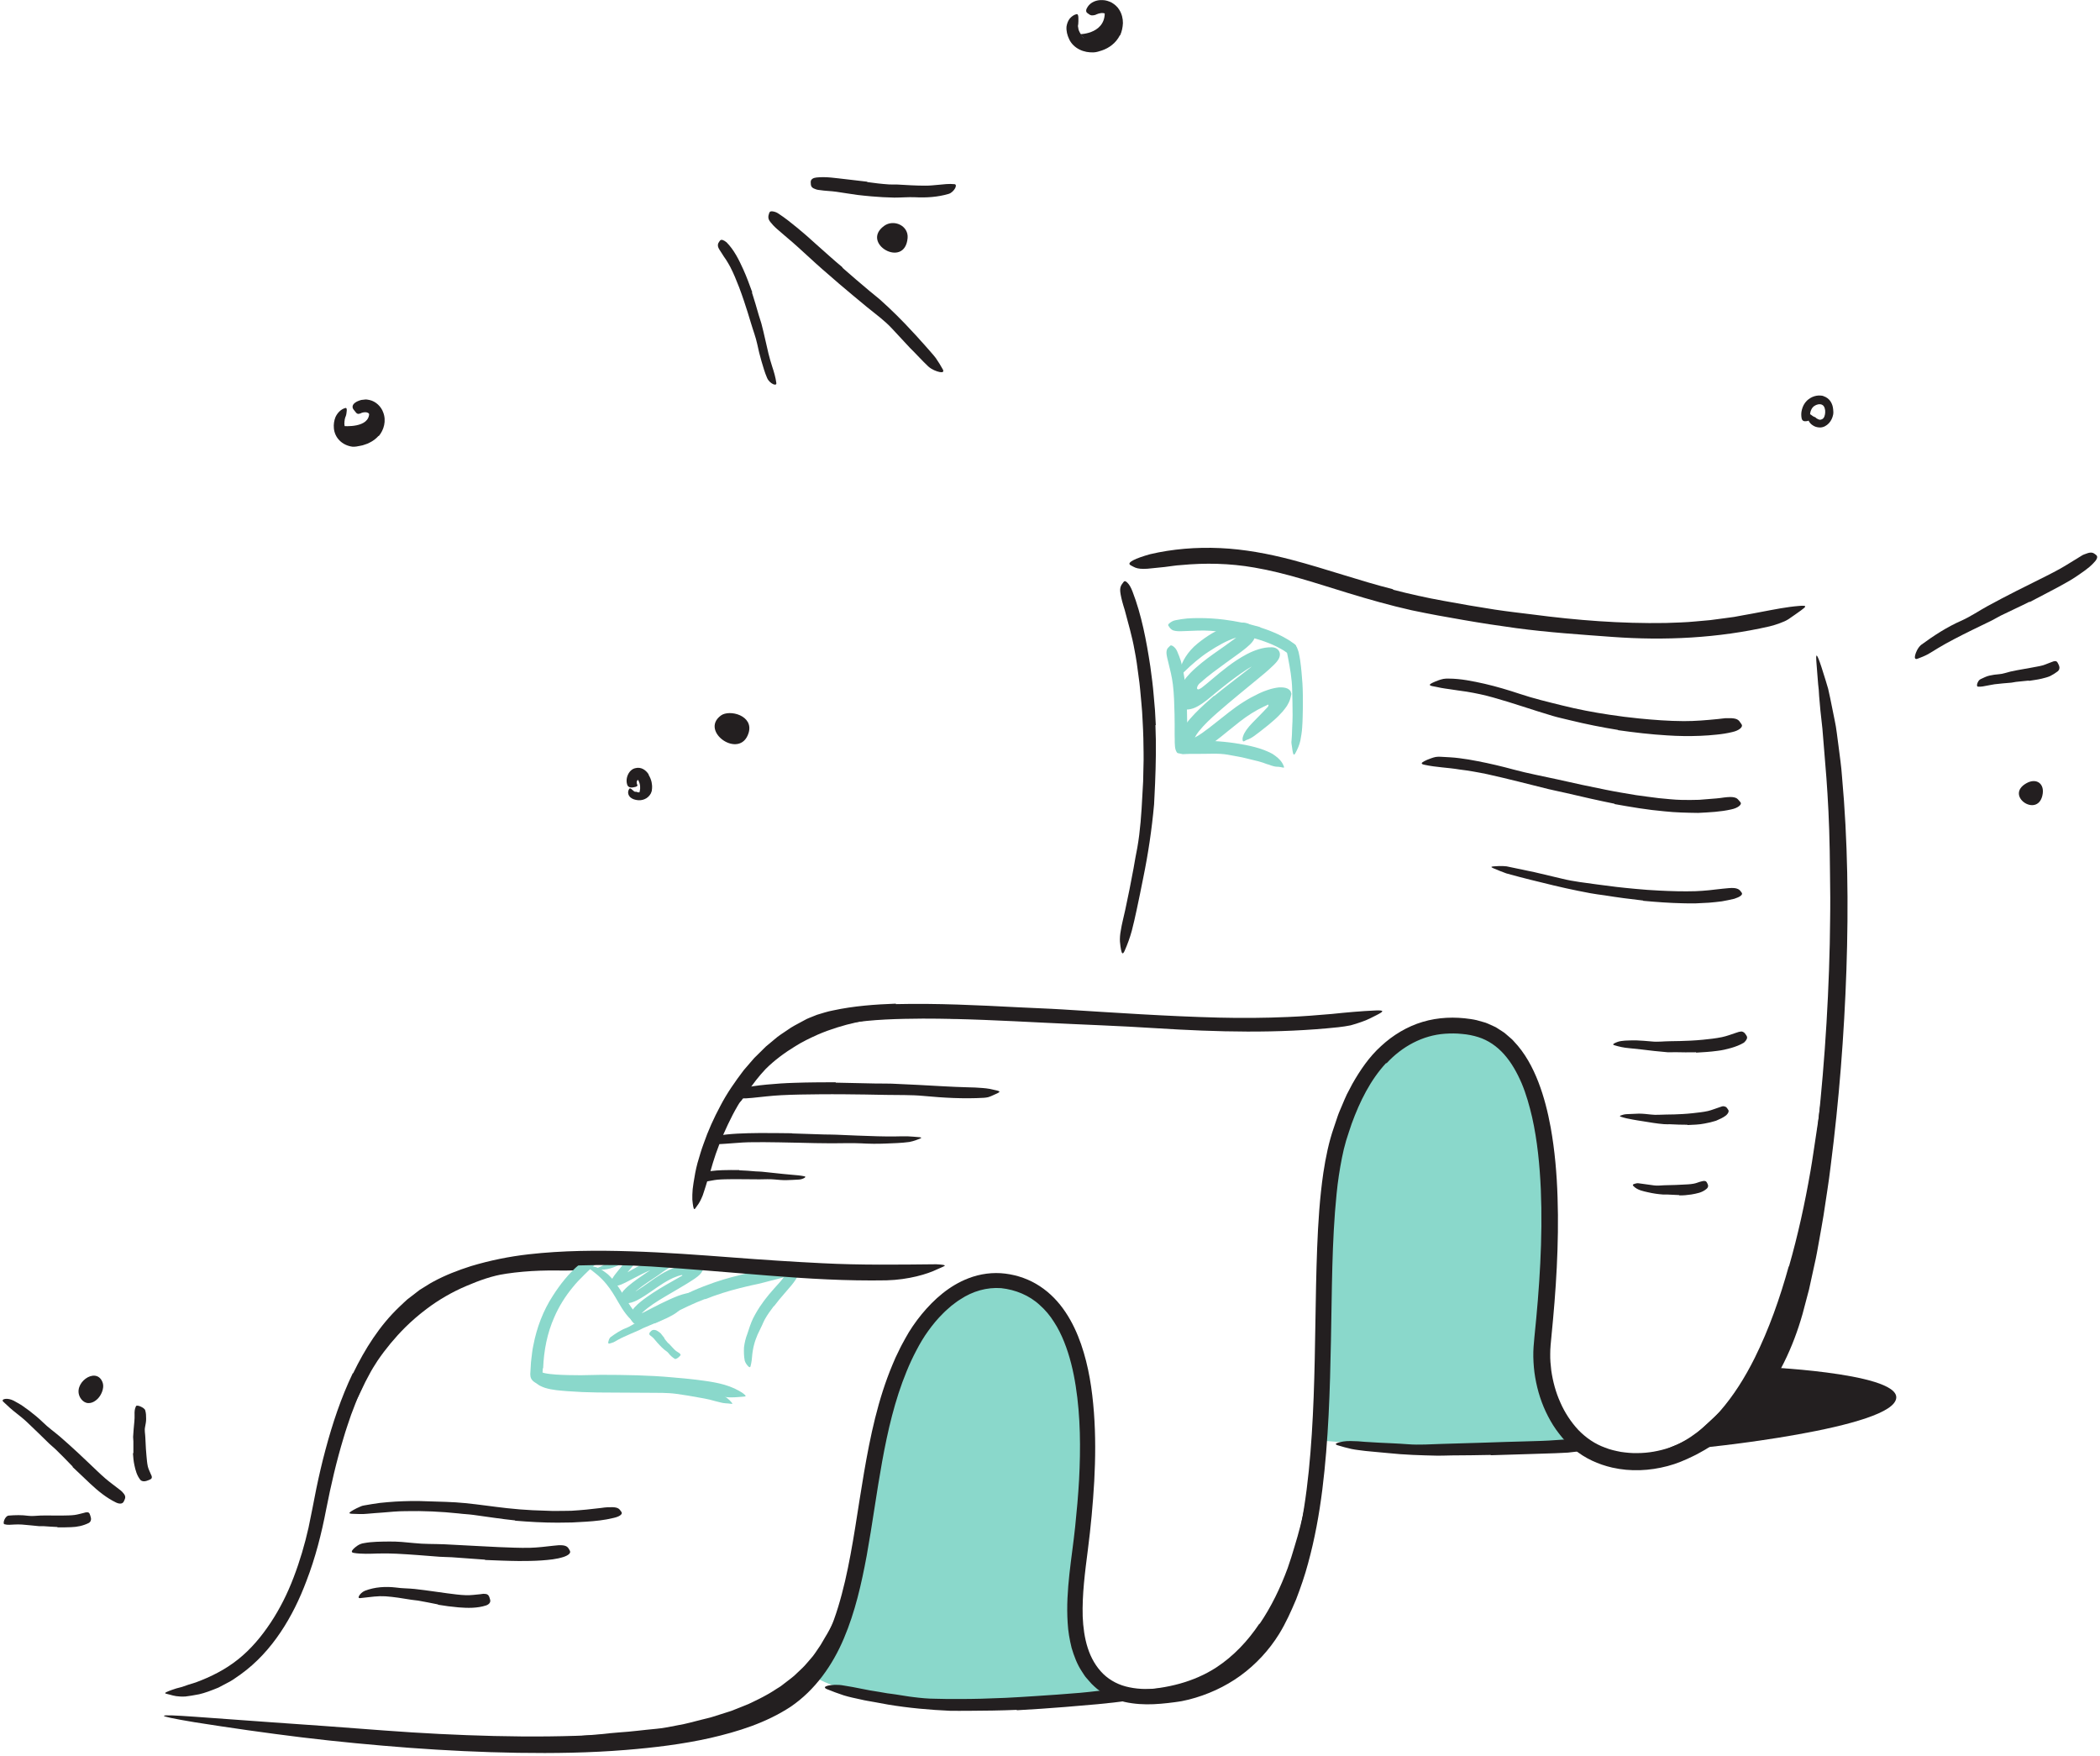 <svg width="134" height="112" viewBox="0 0 134 112" fill="none" xmlns="http://www.w3.org/2000/svg">
<g id="Blog Posts Image" clip-path="url(#clip0_570_84)">
<path id="Vector" d="M107.158 92.464C107.18 92.571 119.431 91.356 120.855 89.51C122.279 87.665 112.821 87.226 112.821 87.226L107.158 92.464Z" fill="#231F20"/>
<path id="Vector_2" d="M51.327 65.554C52.156 65.167 53.023 64.876 53.897 64.66C54.217 64.582 54.534 64.49 54.859 64.436C56.003 64.243 57.155 64.184 58.301 64.201C58.809 64.212 59.319 64.221 59.821 64.243C60.143 64.26 60.468 64.274 60.791 64.308C61.113 64.35 61.43 64.422 61.735 64.534C61.923 64.602 61.892 64.669 61.707 64.756C61.615 64.798 61.489 64.851 61.334 64.904C61.183 64.952 61.012 64.977 60.83 64.98C59.552 64.876 58.279 64.834 56.987 64.868C56.213 64.884 55.419 65.044 54.654 65.218C53.81 65.405 52.978 65.66 52.184 66.002C51.699 66.22 51.215 66.45 50.766 66.732C50.076 67.152 49.417 67.637 48.851 68.202C48.422 68.656 48.047 69.14 47.71 69.653C47.635 69.765 47.562 69.874 47.478 69.983C47.402 70.084 47.343 70.171 47.287 70.238C47.228 70.305 47.169 70.35 47.119 70.386C47.015 70.459 46.928 70.484 46.824 70.487C46.78 70.487 46.729 70.498 46.69 70.493C46.564 70.476 46.581 70.238 46.709 69.854C47.175 68.774 47.996 67.799 48.969 67.018C49.684 66.427 50.483 65.937 51.313 65.534L51.324 65.551L51.327 65.554Z" fill="#231F20"/>
<path id="Vector_3" d="M26.25 83.339C27.049 82.69 27.924 82.138 28.849 81.696C29.186 81.531 29.522 81.368 29.872 81.237C31.109 80.78 32.407 80.528 33.702 80.43C34.276 80.385 34.854 80.357 35.426 80.349L35.975 80.343C36.158 80.352 36.343 80.36 36.525 80.377C36.707 80.394 36.889 80.405 37.069 80.444C37.248 80.483 37.428 80.528 37.604 80.576C37.826 80.637 37.789 80.693 37.59 80.78C37.489 80.822 37.349 80.878 37.181 80.937C37.097 80.965 37.007 81.001 36.912 81.018C36.816 81.032 36.718 81.04 36.614 81.043L36.071 81.055C35.888 81.06 35.709 81.049 35.53 81.049C35.168 81.049 34.809 81.049 34.45 81.063C33.73 81.088 33.012 81.15 32.295 81.256C31.431 81.376 30.573 81.69 29.76 82.037C28.863 82.418 28.008 82.908 27.226 83.499C26.988 83.681 26.747 83.866 26.52 84.067C26.287 84.26 26.071 84.473 25.852 84.683C25.205 85.33 24.611 86.044 24.095 86.8C23.901 87.1 23.711 87.397 23.551 87.71L23.304 88.175L23.077 88.648C23.01 88.788 22.948 88.925 22.875 89.062C22.749 89.323 22.657 89.491 22.567 89.594C22.469 89.698 22.382 89.743 22.278 89.763C22.23 89.771 22.18 89.79 22.141 89.79C22.074 89.79 22.04 89.726 22.037 89.606C22.037 89.485 22.054 89.309 22.13 89.105C22.556 87.878 23.234 86.663 24.067 85.551C24.703 84.737 25.432 83.986 26.231 83.323L26.245 83.337L26.25 83.339Z" fill="#231F20"/>
<path id="Vector_4" d="M43.547 81.343C43.547 81.343 43.522 81.34 43.502 81.34L43.373 81.371C43.303 81.382 43.233 81.418 43.163 81.441C42.883 81.539 42.611 81.69 42.342 81.855C41.798 82.186 41.299 82.609 40.657 82.947C40.438 83.059 40.175 83.154 39.872 83.16H39.701L39.625 83.012C39.6 82.961 39.58 82.9 39.575 82.852C39.575 82.807 39.575 82.751 39.58 82.718C39.589 82.684 39.597 82.65 39.608 82.617L39.642 82.544C39.69 82.457 39.74 82.393 39.791 82.334C39.892 82.219 39.992 82.124 40.096 82.037C40.464 81.727 40.845 81.469 41.226 81.211C41.419 81.088 41.604 80.951 41.806 80.844L42.103 80.677C42.196 80.615 42.291 80.548 42.37 80.486L42.431 80.898C42.188 80.811 41.801 80.906 41.464 81.046C41.119 81.189 40.775 81.371 40.427 81.553C40.262 81.64 40.093 81.729 39.92 81.816C39.83 81.858 39.743 81.903 39.648 81.942C39.55 81.978 39.454 82.023 39.297 82.02C39.261 82.02 39.208 82.007 39.16 81.99C39.135 81.976 39.109 81.959 39.087 81.939C39.076 81.939 39.011 81.847 39.014 81.808C39.011 81.785 39.008 81.766 39.011 81.743L39.017 81.704C39.023 81.676 39.028 81.662 39.036 81.642C39.051 81.606 39.065 81.581 39.079 81.556C39.135 81.458 39.194 81.379 39.252 81.301C39.362 81.155 39.524 80.965 39.547 80.934C39.614 80.85 39.681 80.772 39.729 80.693C39.74 80.677 39.743 80.646 39.723 80.629C39.698 80.62 39.67 80.629 39.645 80.637C39.594 80.657 39.55 80.676 39.505 80.699L39.373 80.76L39.283 80.797L39.109 80.864C38.877 80.948 38.622 81.001 38.352 80.999C38.181 80.99 38.114 80.937 38.126 80.909C38.137 80.875 38.221 80.85 38.339 80.797C38.456 80.744 38.605 80.657 38.779 80.539C38.865 80.481 38.964 80.427 39.067 80.368C39.098 80.346 39.227 80.287 39.342 80.226C39.463 80.164 39.589 80.1 39.715 80.046C39.942 79.943 40.136 79.898 40.234 79.923C40.29 79.932 40.329 79.948 40.365 79.968C40.405 79.99 40.435 80.01 40.489 80.077C40.5 80.094 40.511 80.111 40.52 80.125L40.525 80.136V80.142L40.531 80.144C40.536 80.142 40.472 80.184 40.5 80.167L40.508 80.192L40.533 80.254C40.548 80.29 40.57 80.326 40.57 80.377C40.57 80.483 40.466 80.657 40.312 80.842L39.872 81.371C39.796 81.463 39.721 81.556 39.653 81.642C39.62 81.687 39.589 81.732 39.564 81.771C39.55 81.791 39.541 81.808 39.533 81.822C39.533 81.825 39.524 81.836 39.527 81.833C39.51 81.825 39.457 81.805 39.421 81.796C39.381 81.785 39.364 81.777 39.331 81.771C39.297 81.771 39.28 81.766 39.264 81.766C39.241 81.771 39.236 81.771 39.233 81.771H39.23L39.292 81.715V81.707C39.297 81.698 39.311 81.668 39.309 81.651C39.314 81.623 39.322 81.575 39.32 81.539C39.311 81.486 39.32 81.505 39.322 81.502C39.325 81.502 39.328 81.502 39.339 81.502C39.356 81.5 39.37 81.497 39.393 81.491C39.572 81.444 39.788 81.312 39.995 81.195C40.206 81.074 40.419 80.948 40.643 80.828C40.867 80.71 41.1 80.604 41.349 80.508C41.599 80.419 41.862 80.338 42.173 80.335C42.311 80.335 42.459 80.355 42.608 80.416L43.079 80.615L42.678 80.892C42.552 80.979 42.434 81.038 42.322 81.119L41.991 81.36C41.764 81.511 41.537 81.659 41.313 81.813C41.089 81.967 40.87 82.127 40.663 82.292C40.461 82.452 40.239 82.639 40.136 82.793C40.121 82.807 40.133 82.83 40.105 82.816C40.007 82.793 39.978 82.805 39.97 82.807L39.883 82.606C40.099 82.62 40.371 82.496 40.623 82.345C40.878 82.191 41.128 82.009 41.386 81.827C41.896 81.46 42.437 81.088 43.071 80.861C43.121 80.839 43.174 80.828 43.228 80.814L43.41 80.766C43.561 80.721 43.707 80.73 43.853 80.719C43.926 80.716 43.998 80.707 44.069 80.707L44.259 80.732C44.383 80.752 44.531 80.755 44.596 80.811C44.677 80.861 44.775 80.889 44.842 80.957C44.859 81.015 44.831 81.052 44.817 81.091C44.8 81.127 44.775 81.164 44.747 81.2C44.652 81.346 44.416 81.522 44.161 81.682L43.875 81.864L43.654 81.998L43.253 82.236L42.451 82.707C41.927 83.017 41.394 83.348 40.977 83.745C40.918 83.804 40.867 83.866 40.831 83.919C40.817 83.941 40.803 83.972 40.806 83.972C40.819 83.972 40.763 83.972 40.766 83.972C40.758 83.972 40.747 83.972 40.738 83.972C40.719 83.981 40.738 83.972 40.744 83.969C40.749 83.964 40.752 83.958 40.755 83.955L40.679 84.008C40.691 83.983 40.702 83.955 40.707 83.93C40.713 83.905 40.713 83.866 40.71 83.877C40.707 83.877 40.696 83.877 40.702 83.877L40.752 83.86C40.783 83.855 40.831 83.829 40.87 83.815C40.951 83.782 41.038 83.74 41.122 83.698L41.632 83.434C41.974 83.258 42.319 83.082 42.675 82.922C42.869 82.835 43.059 82.749 43.258 82.673C44.013 82.398 44.304 82.454 44.489 82.555C44.531 82.578 44.584 82.597 44.61 82.622C44.652 82.662 44.596 82.712 44.469 82.782C44.402 82.816 44.324 82.858 44.228 82.905C44.133 82.956 44.018 82.992 43.892 83.045C43.396 83.236 42.897 83.46 42.395 83.715C42.143 83.843 41.888 83.972 41.632 84.101C41.504 84.165 41.372 84.233 41.232 84.297C41.164 84.331 41.089 84.361 41.007 84.395C40.974 84.412 40.912 84.428 40.859 84.442L40.817 84.454L40.794 84.459L40.741 84.465C40.671 84.471 40.595 84.462 40.528 84.445L40.455 84.428L40.393 84.367C40.334 84.311 40.281 84.235 40.25 84.162C40.225 84.09 40.211 83.995 40.217 83.93C40.222 83.877 40.236 83.821 40.253 83.77C40.267 83.731 40.284 83.701 40.301 83.667C40.368 83.544 40.433 83.471 40.497 83.398C40.623 83.261 40.749 83.152 40.878 83.045C41.133 82.838 41.397 82.656 41.663 82.48C42.238 82.102 42.818 81.788 43.39 81.46L43.497 81.399H43.499L43.508 81.396L43.528 81.388C43.556 81.376 43.533 81.368 43.519 81.368L43.536 81.351L43.547 81.343Z" fill="#8AD8CB"/>
<path id="Vector_5" d="M38.913 88.239L40.907 88.27C41.15 88.276 41.394 88.262 41.638 88.27C42.499 88.301 43.362 88.371 44.22 88.502C44.601 88.567 44.985 88.628 45.358 88.735C45.832 88.858 46.337 89.048 46.67 89.452C46.774 89.572 46.743 89.569 46.603 89.55C46.463 89.522 46.196 89.538 45.953 89.463C45.725 89.412 45.507 89.348 45.282 89.289C45.055 89.236 44.825 89.194 44.593 89.155C44.127 89.062 43.651 88.992 43.163 88.922C42.58 88.841 41.966 88.858 41.363 88.852L39.362 88.841L38.123 88.833C37.498 88.827 36.867 88.799 36.239 88.752C35.751 88.71 35.263 88.69 34.761 88.533C34.652 88.491 34.543 88.452 34.434 88.393C34.335 88.326 34.254 88.278 34.195 88.217C34.139 88.152 34.1 88.094 34.075 88.043C34.027 87.937 34.044 87.847 34.083 87.774C34.103 87.741 34.12 87.702 34.142 87.679C34.184 87.64 34.248 87.643 34.319 87.665C34.355 87.676 34.389 87.696 34.428 87.716C34.476 87.732 34.523 87.752 34.568 87.78C34.86 87.931 35.246 88.01 35.653 88.068C36.059 88.124 36.491 88.158 36.931 88.18C37.582 88.211 38.249 88.222 38.916 88.222V88.236L38.913 88.239Z" fill="#8AD8CB"/>
<path id="Vector_6" d="M48.708 109.038C47.713 109.533 46.662 109.858 45.613 110.16C45.229 110.258 44.842 110.356 44.456 110.443C44.285 110.48 44.114 110.522 43.943 110.552L43.427 110.634L42.395 110.793C41.706 110.877 41.013 110.942 40.326 111.017C39.712 111.054 39.098 111.115 38.49 111.166C38.1 111.199 37.708 111.208 37.315 111.224C36.923 111.238 36.531 111.244 36.138 111.202C35.891 111.115 35.925 111.146 36.127 111.034C36.228 110.972 36.371 110.922 36.544 110.86C36.718 110.799 36.923 110.751 37.144 110.734L38.327 110.634C38.72 110.583 39.115 110.555 39.511 110.519C40.301 110.471 41.086 110.359 41.879 110.289C42.356 110.25 42.83 110.141 43.309 110.051C43.791 109.97 44.262 109.833 44.733 109.715C44.991 109.645 45.255 109.598 45.507 109.514L46.267 109.273L46.648 109.152C46.774 109.108 46.895 109.054 47.018 109.007L47.758 108.71C48.347 108.43 48.938 108.15 49.479 107.786L49.793 107.59C49.894 107.52 49.989 107.442 50.087 107.366C50.281 107.215 50.483 107.072 50.671 106.91L51.206 106.403C51.385 106.235 51.531 106.036 51.697 105.857C51.957 105.58 52.145 105.249 52.361 104.944C52.465 104.787 52.543 104.616 52.644 104.46C52.739 104.297 52.84 104.143 52.925 103.972C53 103.827 53.073 103.678 53.154 103.533C53.454 102.99 53.592 102.833 53.768 102.763C53.81 102.746 53.852 102.724 53.886 102.718C53.998 102.701 53.97 102.97 53.841 103.429C53.623 104.096 53.342 104.776 52.944 105.409C52.731 105.714 52.54 106.042 52.285 106.324C52.165 106.47 52.041 106.618 51.915 106.758C51.789 106.901 51.641 107.024 51.503 107.156C51.102 107.559 50.634 107.884 50.177 108.217C49.695 108.511 49.221 108.819 48.711 109.049L48.703 109.035L48.708 109.038Z" fill="#231F20"/>
<path id="Vector_7" d="M80.377 103.594C81.12 102.505 81.704 101.293 82.166 100.036C82.326 99.574 82.477 99.106 82.612 98.636C83.125 96.981 83.464 95.27 83.716 93.542C83.823 92.775 83.89 92 83.952 91.232C83.985 90.74 84.019 90.244 84.053 89.751C84.075 89.256 84.154 88.763 84.21 88.267C84.263 87.954 84.277 88.004 84.313 88.267C84.339 88.421 84.372 88.606 84.406 88.81C84.425 88.928 84.445 89.048 84.465 89.177C84.476 89.242 84.482 89.309 84.493 89.379C84.493 89.449 84.496 89.519 84.498 89.589C84.546 91.624 84.361 93.668 83.952 95.69C83.702 96.897 83.458 98.157 83.085 99.366C82.676 100.694 82.144 101.993 81.446 103.205C81.031 103.958 80.509 104.656 79.949 105.314C79.082 106.296 78.003 107.108 76.812 107.643C75.895 108.086 74.911 108.329 73.91 108.461C73.689 108.48 73.473 108.506 73.249 108.514C72.419 108.52 72.161 108.38 72.004 108.203C71.967 108.161 71.92 108.122 71.9 108.083C71.869 108.018 71.937 107.968 72.085 107.915C72.234 107.864 72.461 107.803 72.747 107.8C74.437 107.719 76.164 107.321 77.625 106.366C78.704 105.658 79.621 104.689 80.358 103.586L80.375 103.594H80.377Z" fill="#231F20"/>
<path id="Vector_8" d="M114.155 80.788C114.727 78.792 115.173 76.748 115.529 74.69C115.66 73.94 115.761 73.181 115.879 72.428C116.294 69.768 116.591 67.085 116.768 64.394C116.846 63.199 116.877 61.998 116.891 60.81C116.891 60.049 116.897 59.284 116.9 58.52L116.928 57.375C116.933 56.994 116.97 56.61 116.984 56.227C117.009 55.751 117.048 55.81 117.163 56.21C117.225 56.428 117.303 56.711 117.396 57.039C117.48 57.383 117.55 57.792 117.592 58.234C117.609 58.43 117.628 58.626 117.64 58.822L117.656 59.41L117.673 60.589C117.682 61.376 117.659 62.16 117.631 62.947C117.572 64.518 117.463 66.091 117.292 67.665C117.087 69.546 116.933 71.509 116.658 73.427C116.353 75.536 115.935 77.63 115.414 79.699C115.089 80.973 114.719 82.236 114.287 83.476C113.631 85.355 112.818 87.203 111.739 88.886C110.9 90.182 109.925 91.417 108.593 92.296C108.296 92.481 107.999 92.655 107.674 92.798C107.068 93.052 106.636 93.15 106.331 93.15C106.025 93.17 105.843 93.117 105.697 93.036C105.63 92.999 105.546 92.966 105.507 92.926C105.375 92.784 105.871 92.644 106.659 92.31C107.248 92.078 107.8 91.753 108.31 91.361C108.826 90.98 109.305 90.532 109.743 90.037C110.617 89.04 111.349 87.872 111.966 86.632C112.882 84.79 113.578 82.807 114.138 80.788H114.161H114.155Z" fill="#231F20"/>
<path id="Vector_9" d="M41.77 84.417C41.523 84.518 41.276 84.622 41.033 84.731C40.943 84.77 40.862 84.823 40.772 84.862C40.455 85 40.138 85.131 39.824 85.277C39.684 85.338 39.55 85.408 39.418 85.481C39.334 85.529 39.247 85.576 39.163 85.624C39.073 85.663 38.978 85.688 38.88 85.714C38.818 85.728 38.801 85.683 38.815 85.604C38.832 85.529 38.866 85.4 38.947 85.313C39.269 85.078 39.597 84.854 39.976 84.714C40.2 84.624 40.402 84.479 40.618 84.364L41.333 83.992L41.778 83.768C42.003 83.653 42.238 83.549 42.459 83.432C42.63 83.339 42.782 83.216 42.942 83.107C42.975 83.082 43.009 83.056 43.048 83.037C43.186 82.958 43.267 83.012 43.359 83.129C43.382 83.157 43.404 83.182 43.424 83.21C43.486 83.303 43.471 83.423 43.396 83.535C43.146 83.804 42.816 83.952 42.502 84.109C42.261 84.216 42.019 84.325 41.778 84.431L41.77 84.417Z" fill="#8AD8CB"/>
<path id="Vector_10" d="M51.997 106.968C51.997 106.968 53.917 108.433 60.294 108.598C66.672 108.766 71.558 108.086 71.558 108.086C71.558 108.086 68.15 106.974 68.15 102.861C68.15 98.748 69.966 95.721 69.38 91.277C68.794 86.834 68.444 84.006 66.294 82.628C64.141 81.25 62.111 81.477 60.785 82.709C59.459 83.941 57.889 84.498 56.37 91.277C54.85 98.056 54.884 101.643 53.687 103.975C52.49 106.308 52.002 106.966 52.002 106.966L51.997 106.968Z" fill="#8AD8CB"/>
<path id="Vector_11" d="M84.207 91.893C84.207 91.893 96.833 93.022 100.75 91.722C100.75 91.722 98.557 89.908 98.855 86.548C99.152 83.188 99.819 73.553 98.078 69.81C96.34 66.066 95.53 65.1 92.962 65.576C90.397 66.052 87.672 66.083 85.592 73.083C84.171 77.876 85.157 88.533 84.541 90.213C83.924 91.893 84.204 91.893 84.204 91.893H84.207Z" fill="#8AD8CB"/>
<path id="Vector_12" d="M77.479 44.402C78.227 43.786 78.998 43.218 79.739 42.63C80.097 42.336 80.481 42.028 80.756 41.737C80.787 41.703 80.815 41.67 80.832 41.647L80.84 41.633C80.871 41.65 80.905 41.667 80.938 41.681C81.006 41.709 81.039 41.731 81.098 41.742C81.137 41.756 81.177 41.759 81.199 41.756C81.255 41.745 81.199 41.748 81.185 41.815C81.177 41.835 81.168 41.857 81.165 41.877C81.165 41.896 81.16 41.919 81.151 41.955C81.137 42.014 81.143 42.092 81.137 42.137H81.006C80.823 42.148 80.63 42.193 80.436 42.26C79.862 42.465 79.312 42.86 78.771 43.257C78.53 43.434 78.295 43.618 78.056 43.809L77.7 44.094L77.521 44.24L77.325 44.405C76.93 44.741 76.492 45.066 76.147 45.186C75.982 45.24 75.831 45.27 75.688 45.265C75.55 45.265 75.374 45.206 75.248 45.055C75.138 44.923 75.127 44.727 75.121 44.559C75.121 44.386 75.158 44.209 75.219 44.027C75.343 43.666 75.626 43.271 75.965 42.924C76.103 42.784 76.203 42.692 76.33 42.58C76.45 42.473 76.571 42.372 76.694 42.272C76.938 42.073 77.19 41.888 77.442 41.709C77.891 41.39 78.345 41.082 78.769 40.762C78.872 40.684 78.976 40.603 79.066 40.522C79.111 40.482 79.153 40.44 79.183 40.407C79.2 40.39 79.211 40.373 79.214 40.365C79.231 40.376 79.273 40.393 79.293 40.401C79.312 40.412 79.335 40.418 79.357 40.424C79.377 40.429 79.385 40.432 79.405 40.432C79.43 40.432 79.439 40.426 79.433 40.432L79.377 40.471L79.374 40.474L79.368 40.48C79.368 40.48 79.363 40.488 79.36 40.491C79.352 40.502 79.329 40.53 79.324 40.552C79.324 40.561 79.315 40.578 79.304 40.6C79.293 40.625 79.301 40.608 79.298 40.614C79.293 40.611 79.248 40.608 79.203 40.611C79.105 40.62 78.99 40.642 78.872 40.678C78.267 40.863 77.672 41.216 77.117 41.577C76.557 41.944 76.052 42.384 75.576 42.848C75.29 43.145 75.222 43.056 75.318 42.661C75.402 42.26 75.755 41.583 76.422 41.048C77.008 40.572 77.647 40.18 78.393 39.9C78.584 39.833 78.78 39.768 79.021 39.732C79.15 39.718 79.279 39.701 79.483 39.738C79.545 39.752 79.598 39.766 79.663 39.794C79.741 39.833 79.8 39.861 79.879 39.934C79.915 39.97 79.951 40.006 79.982 40.048C80.019 40.093 80.075 40.205 80.089 40.281C80.109 40.365 80.111 40.457 80.103 40.513C80.1 40.544 80.094 40.58 80.086 40.608L80.066 40.673C80.005 40.835 79.946 40.902 79.898 40.964C79.851 41.023 79.806 41.068 79.764 41.11C79.68 41.191 79.604 41.258 79.528 41.322C79.377 41.448 79.228 41.558 79.082 41.667C78.497 42.092 77.927 42.493 77.384 42.907C77.246 43.011 77.115 43.114 76.986 43.221L76.795 43.383L76.638 43.523C76.585 43.56 76.517 43.613 76.453 43.705C76.416 43.758 76.386 43.826 76.383 43.896C76.372 43.98 76.461 43.994 76.509 43.968C76.621 43.926 76.731 43.834 76.837 43.747L76.949 43.658C76.994 43.624 77.033 43.588 77.075 43.554L77.328 43.341L77.838 42.916C78.183 42.636 78.541 42.358 78.923 42.109C79.343 41.838 79.789 41.58 80.308 41.42C80.565 41.342 80.843 41.286 81.137 41.294C81.154 41.294 81.171 41.294 81.21 41.297C81.244 41.303 81.266 41.3 81.32 41.317C81.384 41.328 81.575 41.406 81.645 41.602C81.659 41.644 81.667 41.689 81.67 41.731C81.67 41.77 81.67 41.793 81.664 41.824C81.656 41.891 81.642 41.913 81.631 41.952C81.606 42.017 81.578 42.062 81.555 42.098C81.457 42.246 81.367 42.333 81.272 42.428C80.905 42.79 80.532 43.089 80.156 43.397L79.043 44.313C78.589 44.688 78.141 45.066 77.7 45.45C77.266 45.833 76.834 46.231 76.492 46.662C76.4 46.78 76.316 46.903 76.257 47.02C76.192 47.135 76.181 47.25 76.187 47.261L76.027 47.2C76.027 47.2 76.046 47.16 76.046 47.107C76.052 47.107 76.066 47.107 76.094 47.102C76.145 47.09 76.215 47.062 76.285 47.026C76.425 46.953 76.573 46.858 76.716 46.757C77.005 46.556 77.291 46.329 77.577 46.102C78.152 45.651 78.715 45.175 79.357 44.775C79.657 44.584 79.971 44.414 80.293 44.26C80.333 44.24 80.375 44.22 80.414 44.204L80.56 44.139C80.678 44.089 80.793 44.052 80.91 44.01C81.146 43.929 81.381 43.879 81.597 43.854C81.807 43.842 82.001 43.854 82.158 43.929C82.197 43.949 82.233 43.977 82.273 44.008C82.303 44.044 82.357 44.08 82.36 44.122L82.399 44.248C82.407 44.29 82.385 44.344 82.376 44.388C82.337 44.582 82.284 44.755 82.163 44.954C82.121 45.049 82.029 45.15 81.959 45.251C81.889 45.352 81.793 45.45 81.698 45.548L81.575 45.679C81.533 45.727 81.488 45.763 81.465 45.786L81.294 45.942C81.179 46.043 81.064 46.144 80.947 46.239C80.061 46.948 79.842 47.113 79.562 47.197C79.503 47.216 79.439 47.267 79.385 47.289C79.34 47.306 79.309 47.295 79.296 47.239C79.281 47.186 79.279 47.071 79.324 46.962C79.399 46.718 79.612 46.427 79.907 46.122C80.123 45.9 80.338 45.682 80.557 45.458C80.664 45.349 80.767 45.24 80.868 45.13C80.902 45.094 80.905 45.094 80.905 45.088L80.913 45.072C80.913 45.072 80.924 45.052 80.927 45.044C80.944 45.007 80.947 44.982 80.936 44.962C80.919 44.94 80.863 44.968 80.849 44.976C80.837 44.982 80.829 44.988 80.823 44.993L80.818 44.999C80.776 45.016 80.692 45.055 80.633 45.083C80.369 45.209 80.109 45.352 79.856 45.511C79.601 45.671 79.366 45.839 79.119 46.029C78.872 46.22 78.626 46.418 78.376 46.623C78.054 46.883 77.734 47.149 77.381 47.41C77.201 47.541 77.019 47.67 76.795 47.799C76.68 47.86 76.559 47.925 76.386 47.981C76.29 48.006 76.198 48.034 76.044 48.034C75.901 48.034 75.69 47.995 75.514 47.855L75.362 47.737L75.304 47.564C75.242 47.376 75.245 47.205 75.264 47.062C75.287 46.928 75.323 46.813 75.362 46.721C75.444 46.528 75.536 46.382 75.632 46.248C75.819 45.979 76.018 45.76 76.22 45.548C76.624 45.128 77.042 44.755 77.462 44.388L77.479 44.405V44.402Z" fill="#8AD8CB"/>
<path id="Vector_13" d="M53.334 69.068L55.949 69.124C56.266 69.129 56.585 69.118 56.902 69.132C58.021 69.177 59.142 69.241 60.258 69.303C60.754 69.328 61.253 69.353 61.744 69.364C62.06 69.373 62.377 69.378 62.694 69.409C62.851 69.426 63.011 69.434 63.168 69.468C63.325 69.504 63.479 69.538 63.639 69.574C63.832 69.625 63.804 69.667 63.633 69.751C63.549 69.793 63.426 69.849 63.28 69.91C63.207 69.938 63.129 69.978 63.044 69.997C62.96 70.014 62.873 70.028 62.781 70.034C61.489 70.109 60.207 70.034 58.909 69.913C58.136 69.84 57.325 69.866 56.532 69.849C55.66 69.832 54.786 69.815 53.911 69.81C53.373 69.807 52.835 69.804 52.296 69.81C51.483 69.818 50.662 69.826 49.855 69.868C49.227 69.899 48.613 69.978 47.996 70.039C47.859 70.053 47.727 70.064 47.59 70.07C47.461 70.073 47.357 70.073 47.267 70.07C47.177 70.062 47.105 70.039 47.043 70.022C46.922 69.983 46.849 69.936 46.791 69.868C46.763 69.838 46.729 69.81 46.712 69.782C46.659 69.695 46.861 69.58 47.228 69.454C47.777 69.32 48.349 69.247 48.927 69.191C49.507 69.135 50.096 69.096 50.684 69.079C51.562 69.048 52.445 69.045 53.322 69.042V69.062L53.334 69.068Z" fill="#231F20"/>
<path id="Vector_14" d="M50.536 72.307L52.599 72.374C52.849 72.383 53.101 72.374 53.35 72.388C54.233 72.428 55.117 72.464 56 72.489C56.392 72.503 56.785 72.501 57.174 72.498C57.424 72.498 57.673 72.481 57.923 72.492C58.172 72.503 58.425 72.526 58.674 72.548C58.831 72.565 58.811 72.596 58.68 72.649C58.551 72.699 58.31 72.8 58.021 72.853C57.511 72.923 57 72.932 56.487 72.954C55.974 72.977 55.461 72.968 54.948 72.94C54.332 72.909 53.693 72.94 53.062 72.937C52.369 72.937 51.677 72.918 50.984 72.901L49.706 72.876C49.061 72.867 48.414 72.856 47.775 72.87C47.278 72.881 46.791 72.937 46.3 72.965C46.191 72.971 46.087 72.982 45.978 72.985C45.877 72.988 45.793 72.988 45.723 72.985C45.653 72.977 45.594 72.957 45.549 72.943C45.453 72.906 45.4 72.865 45.352 72.806C45.333 72.778 45.305 72.752 45.294 72.727C45.252 72.649 45.414 72.556 45.709 72.467C46.586 72.31 47.517 72.293 48.45 72.282C49.143 72.276 49.838 72.29 50.533 72.296V72.31L50.536 72.307Z" fill="#231F20"/>
<path id="Vector_15" d="M47.166 74.659C47.52 74.67 47.876 74.698 48.229 74.729C48.358 74.738 48.487 74.735 48.616 74.749C49.067 74.796 49.521 74.844 49.972 74.892C50.174 74.911 50.373 74.928 50.572 74.948C50.828 74.967 51.083 74.99 51.335 75.043C51.413 75.06 51.399 75.099 51.329 75.144C51.259 75.186 51.13 75.242 50.984 75.25C50.724 75.264 50.463 75.281 50.202 75.286C49.942 75.295 49.684 75.267 49.423 75.244C49.112 75.211 48.784 75.236 48.464 75.236C48.114 75.233 47.761 75.236 47.41 75.228C47.194 75.225 46.976 75.222 46.76 75.225C46.432 75.23 46.101 75.23 45.779 75.258C45.526 75.284 45.282 75.345 45.036 75.382C44.983 75.39 44.926 75.396 44.873 75.396C44.666 75.396 44.599 75.356 44.542 75.236C44.531 75.208 44.514 75.183 44.506 75.155C44.478 75.065 44.554 74.976 44.702 74.908C45.137 74.687 45.619 74.676 46.098 74.651C46.454 74.637 46.813 74.642 47.172 74.645V74.659H47.166Z" fill="#231F20"/>
<path id="Vector_16" d="M34.635 87.296L34.627 87.455V87.495C34.627 87.495 34.624 87.5 34.624 87.503C34.624 87.506 34.616 87.514 34.624 87.517C34.607 87.534 34.619 87.55 34.63 87.559C34.649 87.57 34.621 87.57 34.761 87.601C34.977 87.648 35.233 87.671 35.485 87.691C35.998 87.724 36.528 87.73 37.057 87.733L38.344 87.707C39.861 87.71 41.391 87.73 42.916 87.87C43.592 87.928 44.276 87.99 44.946 88.088C45.804 88.206 46.701 88.382 47.438 88.906C47.66 89.079 47.606 89.093 47.357 89.105C47.102 89.121 46.653 89.186 46.191 89.11C45.369 88.953 44.537 88.811 43.682 88.729C42.83 88.64 41.963 88.589 41.092 88.525C40.046 88.444 38.953 88.505 37.87 88.514C37.276 88.516 36.679 88.519 36.079 88.502C35.779 88.494 35.476 88.48 35.168 88.449C35.014 88.433 34.86 88.413 34.7 88.385C34.619 88.368 34.54 88.351 34.453 88.326C34.344 88.293 34.234 88.251 34.139 88.195C34.047 88.138 33.963 88.066 33.907 87.971C33.879 87.923 33.862 87.873 33.85 87.819C33.842 87.766 33.845 87.71 33.836 87.66L33.867 87.153C33.876 87.004 33.879 86.853 33.904 86.705C33.946 86.408 33.965 86.109 34.035 85.814C34.248 84.7 34.658 83.614 35.275 82.667C35.745 81.931 36.287 81.245 36.951 80.677C37.102 80.559 37.24 80.43 37.402 80.324C37.694 80.117 37.907 80.007 38.064 79.948C38.229 79.901 38.336 79.901 38.437 79.926C38.482 79.937 38.538 79.943 38.569 79.96C38.672 80.01 38.482 80.248 38.103 80.57C37.817 80.802 37.548 81.055 37.29 81.318C37.027 81.575 36.769 81.841 36.539 82.13C36.068 82.701 35.67 83.337 35.373 84.022C34.919 85.036 34.7 86.156 34.658 87.29H34.638L34.635 87.296Z" fill="#8AD8CB"/>
<path id="Vector_17" d="M49.375 83.325C49.165 83.6 48.961 83.882 48.792 84.188C48.731 84.3 48.686 84.417 48.633 84.532C48.532 84.731 48.442 84.935 48.341 85.14C48.254 85.35 48.173 85.562 48.117 85.784C48.086 85.882 48.072 85.982 48.052 86.08C48.035 86.181 48.013 86.279 48.005 86.38C47.988 86.638 47.96 86.898 47.892 87.161C47.87 87.242 47.82 87.237 47.749 87.167C47.682 87.1 47.57 86.968 47.522 86.808C47.466 86.526 47.461 86.237 47.475 85.949C47.511 85.663 47.576 85.378 47.682 85.109C47.741 84.946 47.797 84.778 47.848 84.61C47.904 84.442 47.974 84.28 48.047 84.118C48.223 83.773 48.419 83.44 48.647 83.132C48.778 82.936 48.93 82.76 49.073 82.575C49.297 82.303 49.541 82.046 49.771 81.785C49.95 81.584 50.096 81.354 50.275 81.155C50.315 81.11 50.354 81.068 50.396 81.026C50.48 80.954 50.539 80.912 50.603 80.906C50.676 80.909 50.735 80.931 50.8 80.968C50.83 80.984 50.861 80.998 50.884 81.015C50.923 81.046 50.943 81.091 50.948 81.155C50.954 81.22 50.959 81.315 50.914 81.379C50.699 81.822 50.359 82.152 50.057 82.516C49.824 82.779 49.6 83.051 49.389 83.331L49.375 83.322V83.325Z" fill="#8AD8CB"/>
<path id="Vector_18" d="M44.985 82.869C44.262 83.14 43.57 83.482 42.869 83.84C42.611 83.969 42.367 84.123 42.103 84.255C41.924 84.364 41.705 84.403 41.501 84.493C41.397 84.535 41.285 84.577 41.15 84.602C41.019 84.627 40.825 84.613 40.682 84.526C40.093 84.134 39.737 83.574 39.432 83.037C39.205 82.642 38.975 82.256 38.697 81.922C38.344 81.488 37.924 81.147 37.444 80.816C37.296 80.71 37.313 80.727 37.469 80.749C37.621 80.774 37.949 80.769 38.277 80.937L38.481 81.063L38.675 81.206C38.809 81.298 38.916 81.416 39.025 81.533C39.233 81.774 39.415 82.026 39.578 82.284C39.903 82.796 40.172 83.303 40.522 83.712C40.584 83.784 40.654 83.843 40.721 83.91C40.791 83.969 40.878 84.028 40.943 84.073C40.965 84.129 41.218 84.062 41.417 83.93C41.607 83.773 41.831 83.647 42.047 83.507C42.72 83.07 43.449 82.687 44.195 82.356C44.654 82.152 45.123 81.973 45.596 81.808C46.314 81.561 47.054 81.374 47.786 81.203C48.355 81.066 48.916 80.937 49.487 80.844C49.614 80.828 49.737 80.802 49.866 80.797C50.343 80.774 50.499 80.83 50.609 80.982C50.634 81.018 50.668 81.052 50.682 81.085C50.735 81.2 50.55 81.323 50.219 81.418C49.731 81.581 49.23 81.679 48.731 81.819C48.481 81.886 48.229 81.942 47.974 81.992C47.721 82.054 47.466 82.107 47.214 82.174C46.463 82.362 45.72 82.594 44.999 82.883L44.991 82.866L44.985 82.869Z" fill="#8AD8CB"/>
<path id="Vector_19" d="M42.392 85.389C42.462 85.484 42.535 85.576 42.616 85.666C42.647 85.7 42.687 85.719 42.717 85.753C42.824 85.87 42.933 85.994 43.048 86.108C43.099 86.159 43.16 86.201 43.219 86.24C43.298 86.29 43.385 86.327 43.429 86.419C43.457 86.478 43.149 86.744 43.062 86.691C42.908 86.593 42.771 86.478 42.653 86.321C42.583 86.226 42.476 86.178 42.386 86.1C42.288 86.016 42.193 85.926 42.103 85.828C42.047 85.77 41.994 85.708 41.938 85.649C41.859 85.557 41.781 85.464 41.703 85.372C41.638 85.305 41.559 85.252 41.487 85.19C41.47 85.176 41.45 85.168 41.445 85.145C41.417 85.072 41.436 85.028 41.509 84.952L41.559 84.902C41.616 84.851 41.688 84.834 41.761 84.843C41.882 84.851 41.938 84.904 42.011 84.946C42.075 84.994 42.145 85.039 42.19 85.1C42.263 85.19 42.331 85.282 42.403 85.372L42.395 85.38L42.392 85.389Z" fill="#8AD8CB"/>
<path id="Vector_20" d="M64.875 109.08C63.846 109.124 62.812 109.136 61.777 109.141C61.399 109.136 61.02 109.15 60.645 109.141C59.313 109.082 57.984 108.962 56.67 108.744L55.798 108.584C55.506 108.531 55.215 108.489 54.931 108.419C54.564 108.338 54.191 108.265 53.833 108.153C53.474 108.035 53.118 107.904 52.77 107.761C52.554 107.671 52.616 107.587 52.837 107.534C53.059 107.486 53.443 107.45 53.858 107.531C54.603 107.64 55.324 107.828 56.067 107.929L56.619 108.024C56.804 108.052 56.992 108.069 57.177 108.1C57.55 108.153 57.92 108.226 58.298 108.268C58.747 108.324 59.209 108.371 59.675 108.371C60.14 108.385 60.608 108.391 61.074 108.385C62.097 108.396 63.123 108.357 64.152 108.315C64.785 108.282 65.416 108.248 66.05 108.203C67.008 108.139 67.975 108.077 68.929 107.993C69.671 107.929 70.395 107.822 71.135 107.758C71.297 107.744 71.454 107.719 71.62 107.719C72.231 107.696 72.427 107.789 72.556 107.982C72.587 108.027 72.623 108.072 72.643 108.116C72.699 108.262 72.455 108.402 72.018 108.486C70.725 108.682 69.363 108.777 67.981 108.895C66.955 108.976 65.921 109.052 64.881 109.105V109.085L64.875 109.08Z" fill="#231F20"/>
<path id="Vector_21" d="M95.123 92.817C94.299 92.828 93.475 92.851 92.648 92.848C92.345 92.848 92.045 92.87 91.742 92.865C90.677 92.842 89.609 92.812 88.546 92.697C88.076 92.66 87.602 92.604 87.134 92.565C86.834 92.523 86.531 92.498 86.234 92.436C85.937 92.372 85.645 92.288 85.356 92.201C85.177 92.145 85.216 92.086 85.387 92.033C85.558 91.983 85.864 91.916 86.203 91.932C86.506 91.932 86.806 91.955 87.106 91.983L88.005 92.036C88.608 92.067 89.211 92.086 89.822 92.134C90.551 92.193 91.313 92.134 92.062 92.112L94.543 92.039L96.073 91.988C96.847 91.96 97.627 91.952 98.395 91.921C98.995 91.904 99.581 91.837 100.178 91.82C100.309 91.82 100.438 91.809 100.57 91.818C101.061 91.843 101.215 91.916 101.305 92.12C101.324 92.168 101.352 92.212 101.363 92.26C101.4 92.411 101.192 92.537 100.839 92.579C100.578 92.607 100.312 92.638 100.049 92.669C99.782 92.688 99.516 92.691 99.244 92.708C98.703 92.73 98.154 92.744 97.601 92.761C96.777 92.786 95.95 92.812 95.123 92.837V92.817Z" fill="#231F20"/>
<path id="Vector_22" d="M22.531 87.612C23.282 86.066 24.218 84.566 25.505 83.348C25.668 83.196 25.825 83.042 25.99 82.897L26.517 82.491L26.78 82.289L27.064 82.113C27.254 82.001 27.436 81.872 27.633 81.771C28.409 81.348 29.228 81.035 30.052 80.772C31.263 80.408 32.496 80.158 33.733 80.018C35.914 79.772 38.098 79.758 40.264 79.828C42.434 79.895 44.59 80.058 46.743 80.22C48.652 80.368 50.572 80.494 52.465 80.587C54.898 80.713 57.323 80.679 59.739 80.654C60.121 80.674 60.292 80.699 60.286 80.738C60.28 80.777 60.104 80.839 59.795 80.979C59.184 81.276 57.987 81.642 56.56 81.679C54.032 81.724 51.531 81.575 49.042 81.376C46.552 81.18 44.066 80.954 41.571 80.797C38.591 80.618 35.465 80.662 32.491 81.169C32.079 81.231 31.681 81.334 31.277 81.416L30.68 81.575L30.383 81.656L30.091 81.754C29.303 81.99 28.558 82.331 27.851 82.723L27.335 83.04C27.173 83.157 27.013 83.283 26.851 83.404C26.517 83.633 26.239 83.936 25.937 84.207C25.791 84.347 25.662 84.51 25.524 84.658C25.393 84.812 25.244 84.958 25.127 85.126C24.88 85.453 24.622 85.775 24.409 86.128C24.12 86.545 23.882 86.996 23.632 87.441C23.408 87.9 23.17 88.351 22.976 88.827C22.763 89.295 22.589 89.776 22.404 90.255C22.239 90.742 22.068 91.227 21.925 91.72C21.471 93.212 21.118 94.741 20.815 96.281C20.518 97.835 20.125 99.38 19.553 100.859C19.122 102.01 18.584 103.118 17.897 104.138C17.213 105.157 16.372 106.086 15.354 106.817C15.124 106.968 14.911 107.142 14.67 107.274C14.426 107.402 14.185 107.531 13.938 107.66C13.462 107.856 13.055 108.007 12.705 108.086C12.352 108.153 12.069 108.203 11.833 108.228C11.356 108.254 11.076 108.181 10.857 108.116C10.757 108.086 10.628 108.063 10.569 108.041C10.471 107.999 10.625 107.934 10.964 107.808C11.132 107.741 11.354 107.682 11.611 107.618C11.864 107.523 12.161 107.43 12.492 107.33C13.453 106.974 14.378 106.512 15.189 105.862C16.002 105.218 16.686 104.401 17.274 103.513C17.863 102.623 18.351 101.648 18.738 100.624C19.13 99.602 19.444 98.538 19.688 97.454L19.935 96.236C20.013 95.819 20.095 95.399 20.181 94.982C20.355 94.144 20.546 93.31 20.77 92.481C21.213 90.821 21.76 89.174 22.511 87.604L22.533 87.609L22.531 87.612Z" fill="#231F20"/>
<path id="Vector_23" d="M88.443 67.822C87.451 68.888 86.769 70.263 86.251 71.683C86.133 72.044 86.004 72.405 85.895 72.766L85.749 73.312L85.628 73.867C85.48 74.612 85.365 75.373 85.289 76.143C84.975 79.226 84.995 82.379 84.927 85.532C84.866 88.684 84.773 91.857 84.378 95.024C84.179 96.606 83.893 98.185 83.467 99.736C83.26 100.514 82.993 101.279 82.704 102.035C82.385 102.785 82.062 103.519 81.622 104.236C80.98 105.272 80.137 106.182 79.153 106.898C78.163 107.615 77.036 108.125 75.859 108.424L75.404 108.525C75.253 108.553 75.105 108.57 74.956 108.592C74.665 108.629 74.37 108.668 74.07 108.69C73.473 108.741 72.859 108.749 72.234 108.66C71.612 108.578 70.978 108.377 70.415 108.03C70.272 107.948 70.145 107.842 70.011 107.747C69.89 107.638 69.759 107.534 69.649 107.414L69.327 107.05C69.215 106.932 69.142 106.786 69.049 106.655C68.73 106.182 68.536 105.652 68.379 105.126C68.248 104.597 68.155 104.059 68.127 103.53C68.057 102.469 68.13 101.427 68.239 100.408C68.351 99.389 68.503 98.386 68.606 97.395C68.71 96.393 68.8 95.393 68.856 94.394C68.96 92.397 68.948 90.387 68.643 88.435C68.492 87.461 68.262 86.5 67.903 85.604C67.723 85.156 67.513 84.725 67.252 84.33C67.003 83.93 66.7 83.569 66.355 83.264C65.683 82.634 64.785 82.275 63.883 82.177C62.977 82.11 62.061 82.37 61.276 82.894C61.074 83.012 60.892 83.168 60.701 83.308C60.524 83.468 60.337 83.619 60.171 83.793C59.829 84.129 59.518 84.504 59.235 84.899C58.949 85.291 58.705 85.705 58.475 86.145C58.245 86.579 58.038 87.027 57.85 87.486C57.096 89.317 56.645 91.277 56.286 93.257C55.927 95.236 55.666 97.247 55.302 99.252C54.971 101.027 54.57 102.819 53.847 104.524C53.132 106.218 52.019 107.82 50.444 108.886C48.865 109.92 47.085 110.468 45.316 110.877C43.539 111.275 41.742 111.49 39.951 111.636C37.649 111.824 35.339 111.857 33.035 111.821C30.73 111.784 28.426 111.672 26.127 111.502C23.831 111.328 21.538 111.112 19.253 110.835C16.972 110.555 14.695 110.23 12.43 109.872C9.607 109.402 10.005 109.346 12.425 109.519C13.636 109.606 15.348 109.732 17.42 109.88C18.454 109.953 19.579 110.032 20.773 110.116C21.964 110.205 23.226 110.3 24.541 110.398C26.867 110.572 29.197 110.692 31.526 110.748C33.853 110.804 36.18 110.788 38.496 110.662C40.808 110.538 43.116 110.3 45.339 109.791C47.545 109.273 49.748 108.503 51.17 106.884C51.907 106.095 52.459 105.129 52.905 104.107C53.348 103.082 53.659 101.982 53.922 100.867C54.441 98.627 54.727 96.3 55.128 93.971C55.529 91.644 56.014 89.278 56.961 87.032L57.141 86.612L57.34 86.201C57.466 85.924 57.617 85.658 57.763 85.389C58.057 84.846 58.416 84.328 58.809 83.846C59.599 82.891 60.572 82.015 61.808 81.544C62.54 81.262 63.356 81.15 64.146 81.25C64.934 81.348 65.691 81.617 66.353 82.054C67.017 82.488 67.564 83.07 67.99 83.709C68.419 84.35 68.735 85.042 68.982 85.75C69.473 87.17 69.691 88.64 69.803 90.104C69.913 91.568 69.902 93.038 69.823 94.497C69.739 95.956 69.604 97.412 69.417 98.86C69.232 100.299 69.046 101.721 69.086 103.118C69.114 103.813 69.204 104.496 69.408 105.129C69.61 105.762 69.938 106.336 70.395 106.786C70.852 107.226 71.427 107.517 72.071 107.643C72.713 107.78 73.403 107.769 74.095 107.71C74.474 107.674 74.869 107.629 75.236 107.568C75.592 107.489 75.962 107.4 76.318 107.274C77.033 107.033 77.717 106.702 78.34 106.277C79.596 105.437 80.594 104.258 81.247 102.878C81.939 101.5 82.413 100.008 82.766 98.487C83.119 96.964 83.352 95.41 83.512 93.845C83.829 90.712 83.885 87.545 83.935 84.372C83.96 82.785 83.986 81.197 84.047 79.604C84.109 78.011 84.21 76.415 84.442 74.819C84.591 73.842 84.79 72.848 85.121 71.907L85.359 71.198C85.438 70.963 85.547 70.736 85.642 70.504C85.743 70.274 85.83 70.039 85.942 69.815L86.293 69.146C86.789 68.275 87.364 67.421 88.129 66.732C88.88 66.035 89.788 65.486 90.781 65.19C91.773 64.893 92.83 64.856 93.839 65.01C93.966 65.033 94.092 65.047 94.218 65.08L94.599 65.187C94.86 65.243 95.092 65.377 95.336 65.481C95.463 65.528 95.563 65.612 95.678 65.68C95.788 65.752 95.903 65.82 96.009 65.898L96.309 66.156C96.407 66.242 96.511 66.324 96.592 66.424C97.316 67.18 97.803 68.099 98.165 69.034C98.526 69.972 98.768 70.944 98.947 71.918C99.213 73.396 99.34 74.889 99.387 76.381C99.438 77.874 99.41 79.363 99.337 80.85C99.264 82.337 99.138 83.821 98.992 85.294L98.941 85.842C98.933 86.019 98.913 86.195 98.919 86.372C98.911 86.724 98.944 87.08 98.986 87.43C99.087 88.13 99.272 88.824 99.564 89.468C99.847 90.115 100.237 90.712 100.71 91.221C101.193 91.72 101.764 92.117 102.42 92.352C102.743 92.484 103.085 92.557 103.427 92.624C103.772 92.672 104.122 92.711 104.475 92.7C105.179 92.7 105.88 92.571 106.547 92.347C107.873 91.86 109.129 91.084 110.169 90.11C110.699 89.628 111.167 89.085 111.596 88.508C112.025 87.934 112.403 87.321 112.728 86.682C113.768 84.7 114.295 82.496 114.741 80.29C115.173 78.081 115.529 75.86 115.79 73.629C116.331 69.171 116.656 64.694 116.757 60.2C116.768 59.209 116.793 58.232 116.788 57.252C116.771 56.272 116.776 55.289 116.754 54.292C116.692 50.593 116.409 48.18 116.286 46.477C116.188 45.632 116.118 44.962 116.078 44.402C116.07 44.262 116.061 44.131 116.053 44.002C116.039 43.876 116.028 43.756 116.014 43.641C115.991 43.411 115.975 43.198 115.963 43C115.941 42.636 115.888 42.154 115.89 41.936C115.896 41.566 116.098 42.106 116.496 43.414C116.544 43.579 116.597 43.753 116.653 43.94C116.695 44.131 116.737 44.33 116.785 44.542C116.872 44.968 116.967 45.441 117.071 45.954C117.186 46.466 117.233 47.032 117.32 47.631C117.393 48.233 117.494 48.874 117.539 49.557C117.906 53.603 117.959 57.719 117.819 61.866C117.676 66.013 117.351 70.196 116.813 74.39C116.692 75.44 116.51 76.488 116.359 77.538C116.277 78.061 116.174 78.585 116.084 79.111C115.989 79.635 115.902 80.161 115.778 80.685L115.434 82.258L115.019 83.829C114.719 84.882 114.332 85.924 113.836 86.92C112.852 88.911 111.4 90.748 109.51 92.036C109.269 92.187 109.033 92.35 108.787 92.492C108.537 92.627 108.293 92.778 108.035 92.896C107.536 93.142 106.979 93.38 106.407 93.528C105.263 93.831 104.049 93.892 102.869 93.624C101.997 93.422 101.134 93.041 100.424 92.442C100.066 92.148 99.76 91.82 99.488 91.465C99.211 91.115 98.978 90.737 98.776 90.345C98.37 89.564 98.106 88.726 97.96 87.87C97.885 87.441 97.851 87.007 97.84 86.57C97.829 86.134 97.873 85.686 97.91 85.299C98.235 82.149 98.448 79.008 98.319 75.88C98.249 74.32 98.098 72.766 97.764 71.274C97.59 70.532 97.386 69.798 97.097 69.112C96.805 68.432 96.447 67.791 95.984 67.27C95.524 66.749 94.961 66.36 94.324 66.161C94.016 66.063 93.649 65.988 93.29 65.96C92.931 65.92 92.569 65.923 92.213 65.946C90.778 66.044 89.466 66.76 88.477 67.83L88.448 67.822H88.443Z" fill="#231F20"/>
<path id="Vector_24" d="M57.169 64.058C59.793 63.997 62.389 64.126 64.976 64.26C65.921 64.31 66.865 64.338 67.807 64.397C71.129 64.604 74.446 64.834 77.765 64.918C79.237 64.954 80.717 64.943 82.174 64.879C83.111 64.842 84.044 64.767 84.978 64.686C85.909 64.588 86.837 64.504 87.776 64.462C88.362 64.439 88.303 64.523 87.84 64.758C87.607 64.87 87.277 65.064 86.862 65.198C86.654 65.268 86.427 65.349 86.183 65.411C85.939 65.461 85.676 65.5 85.404 65.531C81.527 65.943 77.656 65.839 73.781 65.596C71.463 65.444 69.052 65.366 66.683 65.246C64.082 65.117 61.48 64.98 58.887 64.982C57.295 64.994 55.691 65.027 54.141 65.279C53.552 65.366 52.978 65.506 52.425 65.688L52.027 65.848C51.893 65.898 51.767 65.982 51.635 66.046C51.377 66.192 51.105 66.31 50.87 66.486C49.874 67.119 48.986 67.922 48.243 68.841C47.674 69.56 47.169 70.319 46.749 71.126C46.334 71.932 45.969 72.761 45.672 73.618C45.549 73.996 45.425 74.368 45.322 74.754C45.263 74.931 45.21 75.093 45.162 75.242C45.117 75.39 45.075 75.527 45.039 75.65C44.955 75.897 44.901 76.098 44.84 76.261C44.708 76.586 44.604 76.77 44.486 76.919C44.433 76.986 44.383 77.078 44.343 77.118C44.276 77.182 44.242 77.062 44.203 76.77C44.178 76.625 44.169 76.44 44.178 76.219C44.181 75.998 44.206 75.743 44.254 75.46C44.318 75.04 44.394 74.617 44.506 74.2C44.629 73.788 44.744 73.368 44.898 72.96C45.184 72.134 45.549 71.324 45.972 70.538C46.384 69.745 46.906 68.998 47.458 68.272L47.906 67.752L48.133 67.491L48.38 67.248L48.874 66.76L49.409 66.315C49.667 66.083 49.964 65.904 50.25 65.708C50.53 65.503 50.844 65.346 51.15 65.181C51.307 65.103 51.447 65.01 51.621 64.943L52.131 64.739C52.47 64.638 52.812 64.523 53.149 64.462C54.5 64.17 55.834 64.078 57.16 64.028L57.166 64.053L57.169 64.058Z" fill="#231F20"/>
<path id="Vector_25" d="M88.889 37.621C89.954 37.895 91.011 38.133 92.107 38.329C93.197 38.534 94.291 38.718 95.387 38.889C96.186 39.01 96.99 39.102 97.789 39.2C100.609 39.572 103.449 39.791 106.292 39.743C106.92 39.718 107.553 39.71 108.181 39.645C108.495 39.617 108.809 39.589 109.123 39.561C109.434 39.519 109.745 39.48 110.054 39.438L110.651 39.357L111.242 39.248C111.638 39.172 112.033 39.113 112.425 39.029C113.216 38.881 113.998 38.718 114.814 38.654C115.321 38.612 115.276 38.685 114.906 38.951C114.721 39.082 114.455 39.276 114.127 39.497C113.962 39.606 113.771 39.682 113.569 39.757C113.365 39.833 113.146 39.903 112.916 39.959C109.628 40.712 106.233 40.877 102.874 40.631C100.864 40.482 98.779 40.345 96.744 40.071C95.625 39.92 94.512 39.749 93.402 39.556C92.292 39.368 91.187 39.166 90.074 38.931C88.712 38.626 87.372 38.245 86.049 37.842C84.044 37.232 82.06 36.551 80.038 36.207C78.469 35.932 76.901 35.902 75.348 36.05C75.006 36.067 74.673 36.131 74.328 36.17C74.008 36.201 73.742 36.229 73.521 36.252C73.299 36.28 73.117 36.291 72.966 36.291C72.663 36.291 72.478 36.243 72.315 36.151C72.242 36.109 72.147 36.07 72.099 36.025C71.937 35.874 72.433 35.622 73.386 35.356C74.807 35.022 76.33 34.896 77.866 34.966C79.402 35.036 80.941 35.325 82.427 35.714C84.636 36.296 86.747 37.05 88.894 37.593V37.618L88.889 37.621Z" fill="#231F20"/>
<path id="Vector_26" d="M73.728 46.262C73.781 47.499 73.756 48.737 73.706 49.969C73.677 50.42 73.672 50.87 73.641 51.319C73.498 52.901 73.265 54.471 72.946 56.02L72.738 57.053C72.665 57.397 72.593 57.739 72.522 58.081C72.43 58.517 72.329 58.954 72.217 59.388C72.099 59.819 71.945 60.242 71.763 60.654C71.648 60.911 71.583 60.85 71.533 60.592C71.508 60.463 71.482 60.284 71.463 60.071C71.452 59.861 71.468 59.623 71.516 59.374C71.583 58.926 71.707 58.495 71.799 58.055L72.074 56.734C72.158 56.291 72.245 55.849 72.329 55.407C72.405 54.961 72.483 54.516 72.573 54.071C72.761 53.001 72.836 51.873 72.892 50.764L72.943 49.849L72.963 48.933C72.988 48.322 72.963 47.712 72.957 47.099C72.954 46.724 72.923 46.346 72.909 45.971C72.892 45.595 72.87 45.217 72.831 44.845C72.778 44.276 72.736 43.705 72.651 43.142C72.581 42.577 72.503 42.011 72.391 41.454C72.239 40.586 71.987 39.755 71.768 38.914C71.715 38.73 71.651 38.553 71.606 38.366C71.519 38.019 71.474 37.786 71.477 37.615C71.485 37.442 71.538 37.33 71.62 37.229C71.656 37.184 71.687 37.128 71.721 37.097C71.78 37.047 71.853 37.083 71.956 37.193C72.063 37.299 72.172 37.486 72.265 37.736C72.839 39.22 73.153 40.869 73.403 42.526C73.487 43.145 73.571 43.764 73.619 44.386L73.7 45.321L73.75 46.256H73.731L73.728 46.262Z" fill="#231F20"/>
<path id="Vector_27" d="M75.743 46.385L75.735 47.202C75.73 47.236 75.699 47.334 75.772 47.317H75.853H75.895L75.99 47.312C76.245 47.286 76.498 47.258 76.755 47.258C77.658 47.258 78.569 47.348 79.472 47.524C79.873 47.606 80.277 47.701 80.661 47.849C80.904 47.95 81.162 48.045 81.376 48.219C81.594 48.378 81.796 48.577 81.9 48.838C81.97 48.992 81.939 48.983 81.782 48.95C81.701 48.936 81.597 48.91 81.46 48.913C81.331 48.905 81.216 48.868 81.09 48.829L80.93 48.77C80.874 48.756 80.818 48.742 80.767 48.72C80.666 48.675 80.554 48.644 80.448 48.611C80.232 48.541 80.002 48.504 79.775 48.44C79.321 48.32 78.838 48.23 78.345 48.146C77.751 48.042 77.12 48.098 76.498 48.093C76.355 48.096 76.209 48.093 76.063 48.093H75.954L75.794 48.098L75.472 48.112L75.275 48.07L75.177 48.051C75.144 48.051 75.113 48.028 75.096 48C75.023 47.897 74.984 47.76 74.973 47.6C74.964 47.522 74.961 47.443 74.959 47.362V47.163L74.953 46.861C74.953 46.432 74.959 46.007 74.947 45.584C74.933 44.943 74.917 44.296 74.841 43.666C74.782 43.176 74.659 42.703 74.544 42.235C74.521 42.132 74.49 42.031 74.471 41.927C74.429 41.734 74.42 41.602 74.446 41.502C74.457 41.451 74.474 41.409 74.496 41.373C74.524 41.334 74.561 41.3 74.594 41.269C74.625 41.241 74.65 41.208 74.675 41.188C74.734 41.132 74.964 41.241 75.104 41.527C75.197 41.74 75.281 41.958 75.354 42.179C75.415 42.403 75.466 42.633 75.511 42.865C75.598 43.33 75.651 43.803 75.688 44.276C75.741 44.979 75.749 45.688 75.758 46.385H75.738H75.743Z" fill="#8AD8CB"/>
<path id="Vector_28" d="M80.417 40.026C80.605 40.085 80.793 40.155 80.98 40.222C81.165 40.3 81.353 40.368 81.535 40.457C81.718 40.547 81.9 40.631 82.076 40.74C82.163 40.793 82.256 40.838 82.34 40.902L82.469 40.992C82.522 41.034 82.609 41.076 82.659 41.135L82.69 41.166L82.704 41.182L82.713 41.191C82.716 41.191 82.688 41.21 82.699 41.202V41.208L82.746 41.28C82.774 41.331 82.788 41.39 82.811 41.443C82.864 41.569 82.867 41.619 82.884 41.695C82.917 41.838 82.94 41.975 82.962 42.118C83.032 42.613 83.074 43.106 83.108 43.599C83.139 44.092 83.136 44.59 83.136 45.083C83.125 45.522 83.125 45.965 83.091 46.402C83.077 46.682 83.027 46.964 82.976 47.244C82.915 47.524 82.797 47.793 82.659 48.045C82.573 48.202 82.528 48.152 82.494 47.986C82.477 47.902 82.458 47.79 82.444 47.664C82.432 47.536 82.382 47.382 82.413 47.239C82.435 46.973 82.449 46.707 82.452 46.435C82.475 46.169 82.472 45.895 82.48 45.623C82.48 45.077 82.466 44.526 82.452 43.968C82.438 43.302 82.312 42.61 82.186 41.947L82.138 41.709C82.132 41.672 82.127 41.639 82.09 41.622L82.068 41.605L82.015 41.569L81.905 41.493L81.673 41.362C81.362 41.185 81.019 41.045 80.672 40.919C80.243 40.768 79.797 40.645 79.346 40.547C78.662 40.401 77.961 40.289 77.263 40.242C76.719 40.205 76.184 40.236 75.648 40.258C75.531 40.258 75.416 40.272 75.295 40.27C75.074 40.27 74.928 40.244 74.827 40.202C74.723 40.144 74.662 40.079 74.614 40.004C74.591 39.967 74.561 39.936 74.547 39.906C74.524 39.855 74.558 39.808 74.636 39.746C74.718 39.684 74.844 39.595 75.009 39.567C75.256 39.514 75.505 39.48 75.76 39.455C76.013 39.435 76.271 39.43 76.529 39.43C77.047 39.43 77.571 39.463 78.096 39.528C78.875 39.626 79.651 39.785 80.42 40.009L80.414 40.029L80.417 40.026Z" fill="#8AD8CB"/>
<path id="Vector_29" d="M103.253 46.567C102.224 46.402 101.198 46.197 100.183 45.948C99.813 45.853 99.438 45.78 99.076 45.671C97.795 45.293 96.55 44.85 95.286 44.498C94.725 44.338 94.153 44.218 93.587 44.125C93.405 44.094 93.223 44.069 93.04 44.047C92.858 44.016 92.676 43.991 92.494 43.966C92.311 43.935 92.129 43.921 91.947 43.882C91.765 43.84 91.583 43.809 91.398 43.772C91.168 43.725 91.199 43.66 91.398 43.562C91.499 43.515 91.641 43.45 91.818 43.389C91.905 43.361 92.003 43.33 92.104 43.31C92.205 43.296 92.314 43.285 92.424 43.291C93.214 43.291 93.985 43.456 94.742 43.624C95.499 43.8 96.242 44.022 96.974 44.265C97.848 44.559 98.779 44.78 99.681 45.004C100.671 45.251 101.677 45.444 102.692 45.595C103.317 45.693 103.945 45.769 104.573 45.833C105.526 45.926 106.488 46.001 107.441 46.004C108.181 46.007 108.907 45.942 109.631 45.87C109.79 45.856 109.945 45.828 110.107 45.816C110.704 45.802 110.898 45.844 111.046 46.091C111.08 46.141 111.122 46.189 111.144 46.236C111.214 46.376 110.985 46.603 110.536 46.701C110.208 46.782 109.869 46.833 109.527 46.866C109.185 46.906 108.84 46.925 108.492 46.942C107.797 46.97 107.088 46.962 106.384 46.914C105.336 46.852 104.287 46.729 103.245 46.581V46.558L103.253 46.567Z" fill="#231F20"/>
<path id="Vector_30" d="M103.023 51.274C101.986 51.066 100.957 50.831 99.934 50.59C99.561 50.501 99.183 50.434 98.81 50.341C97.501 50.016 96.197 49.675 94.885 49.386C94.302 49.266 93.713 49.16 93.13 49.09C92.382 48.964 91.63 48.952 90.885 48.787C90.652 48.74 90.68 48.664 90.885 48.558C90.986 48.504 91.131 48.44 91.311 48.378C91.4 48.348 91.499 48.311 91.602 48.292C91.706 48.272 91.815 48.275 91.927 48.278C92.323 48.303 92.726 48.314 93.116 48.367C93.509 48.418 93.901 48.479 94.285 48.558C95.059 48.706 95.824 48.888 96.587 49.095C97.498 49.342 98.459 49.518 99.393 49.725C100.422 49.958 101.45 50.184 102.482 50.386C103.116 50.515 103.755 50.618 104.391 50.725C104.876 50.786 105.361 50.865 105.846 50.918C106.334 50.96 106.819 51.022 107.301 51.03C107.677 51.038 108.05 51.036 108.42 51.024C108.79 50.994 109.157 50.966 109.527 50.935C109.689 50.926 109.846 50.896 110.009 50.876C110.309 50.84 110.508 50.834 110.654 50.868C110.727 50.884 110.786 50.907 110.836 50.94C110.886 50.98 110.929 51.024 110.968 51.075C111.004 51.12 111.049 51.162 111.072 51.201C111.147 51.318 110.92 51.545 110.463 51.638C109.785 51.792 109.078 51.822 108.363 51.859C107.649 51.85 106.923 51.836 106.205 51.758C105.134 51.666 104.074 51.484 103.023 51.296V51.276V51.274Z" fill="#231F20"/>
<path id="Vector_31" d="M104.851 57.45C104.024 57.358 103.199 57.249 102.381 57.117C102.081 57.075 101.781 57.039 101.484 56.983C100.435 56.79 99.395 56.557 98.367 56.297C97.907 56.188 97.45 56.073 96.996 55.955C96.707 55.877 96.415 55.798 96.124 55.72C95.838 55.622 95.56 55.502 95.283 55.387C95.112 55.311 95.145 55.283 95.314 55.269C95.482 55.258 95.793 55.227 96.138 55.269C96.735 55.39 97.326 55.516 97.921 55.642C98.51 55.782 99.101 55.922 99.698 56.062C100.41 56.238 101.17 56.319 101.91 56.423C102.726 56.538 103.542 56.633 104.363 56.706L105.12 56.77L105.879 56.815C106.645 56.854 107.419 56.876 108.181 56.854C108.478 56.843 108.77 56.82 109.061 56.792C109.353 56.764 109.642 56.72 109.933 56.694C110.062 56.683 110.188 56.672 110.317 56.658C110.555 56.638 110.715 56.65 110.83 56.689C110.945 56.725 111.012 56.781 111.071 56.862C111.099 56.899 111.133 56.935 111.15 56.972C111.206 57.089 111.018 57.224 110.668 57.336C110.407 57.397 110.141 57.456 109.869 57.501C109.597 57.534 109.322 57.568 109.044 57.588C108.767 57.607 108.487 57.618 108.206 57.63C107.926 57.638 107.643 57.63 107.362 57.624C106.524 57.607 105.683 57.543 104.848 57.467V57.45H104.851Z" fill="#231F20"/>
<path id="Vector_32" d="M108.221 67.13C107.772 67.138 107.326 67.136 106.883 67.124C106.721 67.124 106.561 67.136 106.398 67.127C105.826 67.082 105.26 67.015 104.694 66.945C104.444 66.92 104.192 66.895 103.945 66.867C103.626 66.842 103.309 66.772 103.001 66.677C102.905 66.646 102.922 66.606 103.012 66.559C103.102 66.511 103.264 66.436 103.449 66.413C103.612 66.394 103.774 66.374 103.937 66.377C104.097 66.377 104.259 66.36 104.419 66.371C104.739 66.385 105.058 66.408 105.381 66.439C105.768 66.483 106.168 66.427 106.564 66.424C106.998 66.419 107.433 66.41 107.867 66.388C108.134 66.374 108.403 66.357 108.669 66.329C109.073 66.29 109.479 66.245 109.875 66.164C110.183 66.1 110.472 65.988 110.766 65.89C110.83 65.867 110.892 65.845 110.959 65.828C111.021 65.814 111.074 65.806 111.116 65.803C111.161 65.803 111.203 65.823 111.237 65.839C111.307 65.876 111.355 65.929 111.402 66.007C111.425 66.044 111.45 66.077 111.464 66.111C111.517 66.22 111.444 66.366 111.282 66.514C111.027 66.668 110.746 66.772 110.46 66.856C110.172 66.937 109.877 67.007 109.575 67.04C109.129 67.102 108.675 67.127 108.226 67.153V67.133L108.221 67.13Z" fill="#231F20"/>
<path id="Vector_33" d="M107.674 71.753C107.307 71.753 106.939 71.742 106.575 71.722C106.443 71.719 106.309 71.728 106.177 71.716C105.709 71.68 105.246 71.596 104.789 71.523C104.585 71.498 104.383 71.453 104.181 71.422C103.923 71.378 103.668 71.324 103.418 71.24C103.34 71.215 103.357 71.187 103.43 71.159C103.502 71.131 103.637 71.086 103.786 71.078C104.049 71.067 104.31 71.056 104.576 71.044C104.837 71.044 105.095 71.075 105.355 71.103C105.667 71.142 105.995 71.103 106.314 71.103C106.665 71.1 107.018 71.092 107.368 71.07C107.584 71.056 107.803 71.042 108.016 71.016C108.341 70.977 108.672 70.949 108.991 70.876C109.238 70.815 109.471 70.717 109.709 70.641C109.762 70.624 109.81 70.602 109.866 70.588C109.964 70.554 110.04 70.582 110.096 70.602C110.152 70.627 110.194 70.669 110.233 70.734C110.253 70.762 110.273 70.79 110.287 70.818C110.334 70.907 110.278 71.025 110.149 71.148C109.95 71.308 109.726 71.397 109.499 71.498C109.266 71.574 109.022 71.63 108.778 71.674C108.417 71.75 108.041 71.753 107.671 71.772V71.756L107.674 71.753Z" fill="#231F20"/>
<path id="Vector_34" d="M107.158 76.241C106.906 76.23 106.651 76.216 106.398 76.205C106.306 76.199 106.216 76.213 106.124 76.205C105.801 76.182 105.468 76.135 105.137 76.056C104.991 76.02 104.842 75.995 104.699 75.944C104.517 75.883 104.335 75.79 104.206 75.639C104.167 75.592 104.206 75.552 104.285 75.527C104.36 75.502 104.47 75.471 104.562 75.488C104.882 75.533 105.196 75.575 105.54 75.622C105.748 75.653 105.975 75.622 106.196 75.614C106.44 75.608 106.687 75.603 106.934 75.594C107.085 75.589 107.236 75.583 107.388 75.572C107.618 75.561 107.848 75.555 108.072 75.513C108.246 75.485 108.408 75.401 108.579 75.365C108.616 75.356 108.652 75.345 108.691 75.34C108.834 75.326 108.888 75.362 108.944 75.494C108.958 75.524 108.972 75.552 108.983 75.583C109.017 75.684 108.975 75.785 108.879 75.855C108.596 76.093 108.257 76.14 107.921 76.202C107.668 76.241 107.413 76.264 107.158 76.261V76.244V76.241Z" fill="#231F20"/>
<path id="Vector_35" d="M32.875 96.995C31.978 96.905 31.095 96.76 30.223 96.645C29.903 96.6 29.587 96.592 29.267 96.55C28.151 96.432 27.021 96.379 25.886 96.404C25.384 96.404 24.877 96.454 24.381 96.496C24.061 96.513 23.739 96.547 23.419 96.572C23.1 96.608 22.772 96.578 22.446 96.572C22.244 96.561 22.264 96.505 22.424 96.404C22.505 96.354 22.617 96.289 22.758 96.219C22.828 96.186 22.903 96.149 22.985 96.116C23.027 96.099 23.069 96.085 23.111 96.065C23.156 96.057 23.201 96.046 23.245 96.037C23.573 95.981 23.898 95.922 24.229 95.88C24.56 95.841 24.891 95.819 25.222 95.794C25.886 95.76 26.556 95.74 27.229 95.774C28.031 95.802 28.872 95.808 29.69 95.892C30.59 95.981 31.473 96.118 32.353 96.214L33.169 96.292L33.985 96.345L35.227 96.39C35.642 96.39 36.054 96.39 36.466 96.379C37.105 96.342 37.73 96.278 38.358 96.2C38.496 96.183 38.633 96.158 38.773 96.155C39.292 96.132 39.463 96.18 39.586 96.362C39.614 96.404 39.651 96.44 39.667 96.48C39.726 96.606 39.524 96.757 39.143 96.838C38.58 96.978 37.997 97.037 37.399 97.076C37.102 97.096 36.802 97.112 36.5 97.126C36.197 97.129 35.894 97.132 35.589 97.138C34.686 97.14 33.775 97.087 32.869 97.012V96.992L32.875 96.995Z" fill="#231F20"/>
<path id="Vector_36" d="M30.949 99.498L28.821 99.344C28.563 99.327 28.303 99.333 28.045 99.313C27.134 99.243 26.225 99.165 25.317 99.12C24.913 99.1 24.507 99.095 24.109 99.106C23.851 99.112 23.596 99.128 23.341 99.123C23.083 99.117 22.83 99.114 22.57 99.067C22.407 99.039 22.421 98.952 22.547 98.82C22.673 98.694 22.917 98.482 23.22 98.445C23.753 98.344 24.288 98.35 24.818 98.342C25.351 98.333 25.881 98.386 26.413 98.44C27.049 98.512 27.711 98.49 28.361 98.518L30.503 98.63C30.943 98.655 31.381 98.68 31.821 98.697C32.485 98.722 33.152 98.756 33.811 98.742C34.324 98.728 34.823 98.664 35.325 98.608C35.434 98.594 35.544 98.585 35.656 98.577C36.068 98.566 36.205 98.644 36.306 98.826C36.328 98.868 36.359 98.91 36.373 98.952C36.424 99.089 36.261 99.226 35.956 99.327C35.502 99.473 35.028 99.512 34.551 99.548C34.072 99.582 33.59 99.585 33.105 99.585C32.384 99.579 31.667 99.546 30.949 99.518V99.495V99.498Z" fill="#231F20"/>
<path id="Vector_37" d="M27.949 102.354C27.523 102.27 27.103 102.183 26.68 102.11C26.525 102.085 26.371 102.08 26.217 102.052C25.676 101.962 25.138 101.875 24.597 101.836C24.476 101.83 24.355 101.83 24.235 101.83C24.114 101.839 23.997 101.85 23.879 101.853C23.573 101.878 23.276 101.928 22.968 101.954C22.87 101.959 22.861 101.892 22.92 101.794C22.979 101.699 23.105 101.556 23.285 101.483C23.924 101.237 24.608 101.2 25.264 101.276C25.656 101.335 26.063 101.326 26.461 101.368C26.895 101.413 27.327 101.478 27.756 101.536L28.547 101.646C28.945 101.696 29.346 101.755 29.741 101.766C30.049 101.774 30.352 101.73 30.655 101.702C30.722 101.696 30.786 101.679 30.854 101.676C31.1 101.676 31.179 101.738 31.241 101.937C31.255 101.982 31.271 102.026 31.28 102.071C31.311 102.222 31.21 102.351 31.019 102.418C30.453 102.603 29.847 102.589 29.259 102.542C28.819 102.505 28.381 102.446 27.952 102.374V102.354H27.949Z" fill="#231F20"/>
<path id="Vector_38" d="M47.979 18.651C48.134 19.138 48.282 19.625 48.419 20.115C48.47 20.294 48.537 20.465 48.585 20.644C48.753 21.274 48.879 21.913 49.033 22.543C49.101 22.823 49.182 23.1 49.269 23.372C49.384 23.719 49.49 24.069 49.538 24.436C49.552 24.55 49.454 24.564 49.325 24.503C49.196 24.441 49.031 24.307 48.947 24.108C48.795 23.761 48.697 23.402 48.59 23.044C48.487 22.686 48.394 22.322 48.319 21.952C48.226 21.509 48.055 21.076 47.926 20.636C47.78 20.154 47.635 19.673 47.472 19.197C47.374 18.903 47.27 18.611 47.161 18.323C46.99 17.886 46.816 17.45 46.603 17.038C46.519 16.878 46.426 16.724 46.331 16.573C46.233 16.425 46.124 16.282 46.037 16.128C45.997 16.061 45.95 15.999 45.91 15.932C45.835 15.809 45.801 15.716 45.81 15.632C45.81 15.554 45.838 15.492 45.888 15.425C45.91 15.394 45.93 15.361 45.953 15.338C46.028 15.26 46.18 15.31 46.362 15.459C46.838 15.94 47.15 16.57 47.436 17.203C47.649 17.674 47.825 18.163 48.002 18.648L47.988 18.654L47.979 18.651Z" fill="#231F20"/>
<path id="Vector_39" d="M53.749 17.074C54.318 17.578 54.901 18.071 55.489 18.567C55.703 18.752 55.932 18.917 56.143 19.104C56.886 19.768 57.603 20.476 58.276 21.216C58.43 21.375 58.579 21.54 58.724 21.708C58.87 21.876 59.027 22.03 59.167 22.201C59.35 22.417 59.546 22.621 59.717 22.848C59.877 23.08 60.028 23.324 60.163 23.57C60.247 23.727 60.146 23.772 59.955 23.733C59.767 23.694 59.465 23.587 59.229 23.374C58.82 22.988 58.453 22.571 58.054 22.182C57.676 21.773 57.295 21.364 56.911 20.952C56.451 20.454 55.876 20.04 55.335 19.6C54.741 19.116 54.15 18.614 53.555 18.113C53.191 17.802 52.832 17.489 52.47 17.172C51.924 16.696 51.399 16.192 50.861 15.714C50.446 15.338 50.017 14.997 49.602 14.627C49.513 14.546 49.423 14.465 49.339 14.375C49.185 14.207 49.089 14.09 49.05 13.983C49.017 13.871 49.022 13.779 49.056 13.681C49.07 13.636 49.081 13.586 49.101 13.549C49.134 13.488 49.202 13.471 49.305 13.485C49.409 13.499 49.552 13.538 49.687 13.636C50.104 13.908 50.494 14.224 50.886 14.543C51.276 14.868 51.663 15.198 52.039 15.548C52.608 16.052 53.174 16.568 53.763 17.058L53.749 17.077V17.074Z" fill="#231F20"/>
<path id="Vector_40" d="M55.335 11.614C55.795 11.679 56.26 11.735 56.728 11.766C56.9 11.78 57.071 11.766 57.242 11.771C57.844 11.805 58.453 11.847 59.061 11.844C59.33 11.847 59.602 11.813 59.868 11.791C60.21 11.76 60.552 11.712 60.905 11.749C61.015 11.76 61.018 11.878 60.942 12.015C60.866 12.149 60.718 12.317 60.521 12.373C59.826 12.575 59.108 12.62 58.382 12.583C57.951 12.564 57.502 12.608 57.059 12.606C56.572 12.597 56.087 12.569 55.602 12.527C55.301 12.502 55.004 12.468 54.707 12.435C54.256 12.379 53.807 12.292 53.362 12.233C53.017 12.183 52.664 12.183 52.319 12.127C52.243 12.118 52.165 12.113 52.092 12.088C51.817 12.001 51.744 11.917 51.736 11.715C51.736 11.67 51.727 11.623 51.733 11.581C51.747 11.435 51.89 11.343 52.1 11.323C52.728 11.256 53.328 11.365 53.95 11.43C54.41 11.483 54.875 11.539 55.338 11.592V11.614H55.335Z" fill="#231F20"/>
<path id="Vector_41" d="M68.937 2.181C68.937 2.181 70.672 2.153 70.479 0.588C70.479 0.588 71.353 0.431 71.432 1.386C71.51 2.341 70.72 2.724 70.184 2.909C69.649 3.094 68.937 2.184 68.937 2.184V2.181Z" fill="#231F20"/>
<path id="Vector_42" d="M71.457 2.254C71.208 2.747 70.77 3.063 70.316 3.217C70.148 3.27 69.98 3.332 69.8 3.34C69.487 3.357 69.17 3.304 68.878 3.158C68.584 3.01 68.346 2.778 68.219 2.492C68.102 2.246 68.031 1.974 68.054 1.694C68.082 1.515 68.144 1.338 68.253 1.193C68.371 1.056 68.516 0.946 68.679 0.907C68.78 0.876 68.808 0.988 68.811 1.131C68.811 1.271 68.817 1.448 68.802 1.534C68.783 1.613 68.777 1.677 68.797 1.744C68.811 1.809 68.811 1.876 68.842 1.946C68.898 2.086 68.985 2.223 69.102 2.36C69.172 2.439 69.293 2.484 69.419 2.495C69.545 2.509 69.68 2.489 69.809 2.467C70.095 2.411 70.389 2.282 70.58 2.058C70.698 1.924 70.773 1.753 70.807 1.562C70.86 1.285 70.773 1 70.54 0.879C70.358 0.787 70.142 0.843 69.966 0.916C69.927 0.935 69.89 0.958 69.843 0.963C69.674 1 69.59 0.991 69.456 0.885C69.425 0.862 69.391 0.843 69.366 0.818C69.279 0.742 69.285 0.599 69.414 0.42C69.601 0.143 69.963 -0.017 70.353 0.006C70.549 0.008 70.751 0.073 70.939 0.168C71.121 0.277 71.295 0.42 71.41 0.608C71.586 0.879 71.656 1.19 71.653 1.473C71.639 1.756 71.589 1.994 71.474 2.26L71.454 2.251L71.457 2.254Z" fill="#231F20"/>
<path id="Vector_43" d="M23.557 26.328C23.596 27.336 21.914 27.18 21.914 27.18C21.914 27.18 21.594 27.518 22.16 28C22.727 28.484 23.576 27.95 23.834 27.672C24.092 27.395 24.37 26.704 24.092 26.328C23.814 25.953 23.557 26.328 23.557 26.328Z" fill="#231F20"/>
<path id="Vector_44" d="M24.154 27.807C23.991 27.994 23.795 28.134 23.593 28.233C23.495 28.291 23.391 28.325 23.29 28.358C23.189 28.395 23.088 28.428 22.976 28.442C22.822 28.479 22.651 28.507 22.483 28.496C22.177 28.456 21.875 28.317 21.664 28.098C21.448 27.883 21.328 27.6 21.305 27.323C21.28 27.076 21.319 26.832 21.404 26.614C21.527 26.34 21.754 26.107 22.026 26.032C22.11 26.004 22.13 26.074 22.127 26.186C22.118 26.298 22.102 26.449 22.062 26.555C22.034 26.597 22.026 26.648 22.015 26.69C21.998 26.732 21.995 26.776 21.992 26.819C21.992 26.841 21.984 26.858 21.981 26.877V26.936C21.97 26.973 21.973 27.012 21.975 27.048C21.981 27.199 22.032 27.328 22.087 27.474C22.172 27.653 22.396 27.681 22.606 27.667C22.847 27.661 23.153 27.561 23.358 27.404C23.495 27.311 23.587 27.177 23.646 27.031C23.73 26.819 23.722 26.53 23.548 26.387C23.419 26.27 23.242 26.287 23.085 26.334C23.049 26.351 23.015 26.373 22.976 26.382C22.836 26.429 22.769 26.407 22.643 26.23C22.615 26.191 22.581 26.155 22.553 26.116C22.46 25.984 22.483 25.827 22.637 25.707C22.746 25.614 22.901 25.558 23.055 25.514C23.139 25.5 23.226 25.491 23.315 25.486C23.405 25.48 23.5 25.505 23.596 25.522C23.98 25.609 24.319 25.934 24.448 26.298C24.667 26.844 24.493 27.434 24.17 27.818L24.154 27.807Z" fill="#231F20"/>
<path id="Vector_45" d="M57.914 15.187C57.743 17.175 54.881 15.523 56.417 14.409C57.029 13.966 57.982 14.389 57.914 15.187Z" fill="#231F20"/>
<path id="Vector_46" d="M130.316 50.781C129.963 52.164 127.914 50.756 129.299 49.969C129.955 49.596 130.515 50.008 130.316 50.781Z" fill="#231F20"/>
<path id="Vector_47" d="M47.766 46.763C47.228 48.49 44.615 46.665 46 45.646C46.552 45.24 48.114 45.646 47.766 46.763Z" fill="#231F20"/>
<path id="Vector_48" d="M4.642 93.565C4.286 93.195 3.93 92.828 3.56 92.47C3.426 92.338 3.277 92.229 3.143 92.098C2.672 91.636 2.198 91.174 1.718 90.72C1.505 90.518 1.273 90.336 1.046 90.157C0.751 89.928 0.471 89.678 0.202 89.415C0.121 89.331 0.191 89.264 0.328 89.244C0.468 89.222 0.673 89.256 0.869 89.354C1.037 89.449 1.208 89.541 1.374 89.642C1.531 89.751 1.688 89.863 1.842 89.978C2.147 90.21 2.447 90.454 2.725 90.723C3.053 91.053 3.448 91.328 3.81 91.636C4.202 91.974 4.589 92.324 4.97 92.677L5.668 93.335C6.022 93.666 6.366 94.013 6.731 94.326C7.017 94.57 7.317 94.783 7.608 95.012C7.673 95.063 7.74 95.108 7.796 95.169C8.006 95.39 8.032 95.505 7.942 95.693C7.922 95.735 7.905 95.782 7.88 95.819C7.799 95.945 7.619 95.953 7.409 95.855C6.79 95.556 6.257 95.119 5.752 94.646C5.38 94.293 5.004 93.937 4.628 93.582L4.642 93.565Z" fill="#231F20"/>
<path id="Vector_49" d="M8.511 92.705C8.511 92.45 8.511 92.196 8.511 91.941C8.511 91.848 8.491 91.756 8.494 91.664C8.511 91.336 8.542 91.008 8.573 90.684C8.589 90.541 8.589 90.395 8.587 90.252C8.581 90.07 8.587 89.883 8.679 89.706C8.707 89.65 8.833 89.67 8.962 89.726C9.091 89.782 9.243 89.874 9.268 89.975C9.321 90.154 9.324 90.328 9.324 90.502C9.33 90.678 9.29 90.854 9.257 91.034C9.209 91.249 9.265 91.47 9.273 91.692C9.285 91.935 9.293 92.179 9.31 92.422C9.321 92.574 9.33 92.725 9.346 92.873C9.369 93.1 9.383 93.332 9.433 93.556C9.475 93.73 9.562 93.89 9.629 94.055C9.643 94.091 9.666 94.125 9.677 94.164C9.714 94.304 9.666 94.36 9.464 94.433C9.419 94.45 9.374 94.469 9.327 94.48C9.17 94.525 9.027 94.494 8.951 94.402C8.732 94.122 8.646 93.797 8.575 93.464C8.522 93.218 8.5 92.963 8.483 92.708H8.503L8.511 92.705Z" fill="#231F20"/>
<path id="Vector_50" d="M3.664 97.415C3.378 97.401 3.089 97.387 2.803 97.364C2.7 97.359 2.596 97.37 2.492 97.362C2.125 97.328 1.758 97.286 1.39 97.258C1.228 97.247 1.065 97.25 0.903 97.258C0.695 97.266 0.488 97.3 0.28 97.238C0.151 97.202 0.314 96.712 0.549 96.687C0.967 96.653 1.385 96.642 1.811 96.701C2.066 96.737 2.327 96.69 2.585 96.684C2.868 96.676 3.154 96.678 3.44 96.684C3.616 96.684 3.79 96.687 3.967 96.684C4.233 96.678 4.499 96.681 4.76 96.648C4.965 96.62 5.161 96.558 5.357 96.513C5.402 96.502 5.444 96.485 5.489 96.48C5.654 96.457 5.71 96.502 5.764 96.695C5.775 96.74 5.792 96.782 5.8 96.827C5.831 96.975 5.772 97.104 5.654 97.163C5.304 97.336 4.923 97.415 4.533 97.426C4.244 97.443 3.956 97.437 3.667 97.437V97.418L3.664 97.415Z" fill="#231F20"/>
<path id="Vector_51" d="M40.772 50.638C40.772 50.638 41.021 50.084 40.623 49.63C40.228 49.176 41.019 49.115 41.218 49.63C41.417 50.145 41.543 50.52 41.299 50.638C41.055 50.756 40.772 50.638 40.772 50.638Z" fill="#231F20"/>
<path id="Vector_52" d="M41.386 49.426C41.434 49.504 41.473 49.588 41.509 49.672C41.548 49.756 41.557 49.829 41.579 49.902C41.602 50.025 41.618 50.148 41.607 50.294C41.605 50.344 41.596 50.408 41.588 50.462C41.574 50.512 41.557 50.562 41.534 50.61C41.445 50.781 41.296 50.915 41.133 50.982C40.971 51.052 40.806 51.064 40.649 51.041C40.508 51.019 40.368 50.982 40.239 50.879C40.158 50.814 40.093 50.705 40.082 50.593C40.071 50.481 40.108 50.383 40.164 50.313C40.2 50.266 40.267 50.316 40.34 50.38C40.379 50.414 40.416 50.448 40.447 50.473C40.483 50.501 40.52 50.509 40.525 50.518C40.531 50.518 40.536 50.518 40.542 50.518C40.548 50.515 40.553 50.512 40.553 50.509C40.556 50.506 40.573 50.495 40.57 50.498C40.57 50.498 40.593 50.509 40.618 50.52C40.674 50.543 40.764 50.557 40.848 50.554C40.957 50.546 41.002 50.453 41.027 50.361C41.041 50.319 41.047 50.266 41.033 50.187C41.019 50.109 41.002 50.039 40.991 49.997C40.977 49.944 40.951 49.879 40.909 49.826C40.878 49.79 40.836 49.745 40.783 49.736C40.73 49.728 40.682 49.762 40.654 49.804C40.609 49.879 40.629 49.988 40.657 50.05C40.663 50.064 40.674 50.078 40.677 50.089C40.685 50.103 40.668 50.137 40.635 50.162C40.601 50.187 40.545 50.204 40.461 50.218C40.422 50.224 40.382 50.232 40.346 50.238C40.217 50.249 40.105 50.215 40.046 50.117C39.855 49.692 40.119 49.081 40.553 49.003C40.884 48.919 41.195 49.09 41.397 49.412L41.386 49.426Z" fill="#231F20"/>
<path id="Vector_53" d="M6.58 88.516C6.56 88.704 6.484 88.889 6.383 89.048C6.19 89.345 5.831 89.594 5.492 89.485C5.338 89.435 5.214 89.317 5.13 89.18C4.578 88.27 6.1 87.164 6.526 88.141C6.58 88.262 6.594 88.39 6.58 88.519V88.516Z" fill="#231F20"/>
<path id="Vector_54" d="M129.503 38.388C128.901 38.693 128.281 38.97 127.673 39.27C127.451 39.379 127.244 39.514 127.02 39.62C126.235 40.001 125.447 40.376 124.676 40.782C124.331 40.956 123.995 41.151 123.664 41.347C123.454 41.474 123.246 41.608 123.031 41.731C122.812 41.849 122.582 41.941 122.346 42.028C122.198 42.078 122.159 41.977 122.204 41.798C122.248 41.622 122.361 41.345 122.574 41.149C123.392 40.55 124.239 39.995 125.178 39.586C125.736 39.334 126.26 38.976 126.807 38.676C127.409 38.349 128.015 38.027 128.626 37.719L129.759 37.153C130.328 36.865 130.908 36.587 131.46 36.279C131.889 36.039 132.293 35.77 132.713 35.521C132.806 35.465 132.89 35.403 132.994 35.367C133.366 35.215 133.512 35.221 133.675 35.347C133.711 35.375 133.753 35.4 133.781 35.434C133.877 35.538 133.79 35.722 133.571 35.935C133.257 36.268 132.879 36.504 132.506 36.764C132.133 37.024 131.726 37.231 131.326 37.456C130.728 37.78 130.117 38.088 129.515 38.407L129.501 38.385L129.503 38.388Z" fill="#231F20"/>
<path id="Vector_55" d="M129.461 43.417C129.187 43.445 128.909 43.473 128.634 43.501C128.533 43.512 128.438 43.543 128.337 43.551C127.981 43.582 127.625 43.607 127.275 43.652C127.118 43.672 126.966 43.714 126.812 43.736C126.616 43.775 126.422 43.82 126.212 43.806C126.148 43.8 126.136 43.719 126.167 43.616C126.198 43.515 126.265 43.383 126.372 43.33C126.563 43.246 126.748 43.142 126.947 43.1C127.146 43.056 127.348 43.025 127.555 43.011C127.804 42.997 128.043 42.899 128.289 42.843C128.559 42.781 128.831 42.734 129.105 42.686L129.607 42.596C129.859 42.543 130.117 42.512 130.364 42.442C130.555 42.384 130.734 42.294 130.922 42.232C130.964 42.218 131 42.199 131.045 42.188C131.202 42.151 131.264 42.19 131.342 42.364C131.359 42.403 131.379 42.442 131.393 42.482C131.44 42.616 131.404 42.75 131.3 42.829C131.149 42.946 130.986 43.044 130.818 43.131C130.647 43.207 130.468 43.246 130.285 43.294C130.016 43.361 129.739 43.389 129.464 43.436L129.458 43.417H129.461Z" fill="#231F20"/>
<path id="Vector_56" d="M116.336 25.267C116.532 25.32 116.717 25.46 116.815 25.623C116.916 25.785 116.956 25.945 116.972 26.104C116.984 26.222 116.995 26.337 116.972 26.452C116.933 26.65 116.846 26.841 116.706 26.995C116.56 27.149 116.375 27.264 116.143 27.272C115.946 27.272 115.764 27.213 115.624 27.101C115.534 27.031 115.45 26.942 115.402 26.824C115.352 26.709 115.349 26.558 115.416 26.446C115.459 26.373 115.54 26.443 115.627 26.51C115.711 26.586 115.82 26.608 115.843 26.625C115.876 26.676 115.974 26.726 116.042 26.757C116.078 26.771 116.106 26.776 116.134 26.779C116.176 26.779 116.227 26.762 116.277 26.737C116.406 26.67 116.457 26.477 116.465 26.312C116.479 26.13 116.417 25.917 116.305 25.847C116.238 25.794 116.126 25.774 116.014 25.796C115.834 25.833 115.674 25.936 115.585 26.116C115.509 26.25 115.498 26.415 115.484 26.578C115.478 26.614 115.478 26.65 115.473 26.687C115.447 26.821 115.402 26.863 115.26 26.869C115.229 26.869 115.195 26.874 115.164 26.874C115.058 26.872 114.979 26.799 114.96 26.684C114.929 26.513 114.926 26.326 114.979 26.132C115.032 25.936 115.119 25.735 115.302 25.556C115.573 25.304 115.935 25.169 116.344 25.259V25.273L116.336 25.267Z" fill="#231F20"/>
</g>
<defs>
<clipPath id="clip0_570_84">
<rect width="134" height="112" fill="white"/>
</clipPath>
</defs>
</svg>
